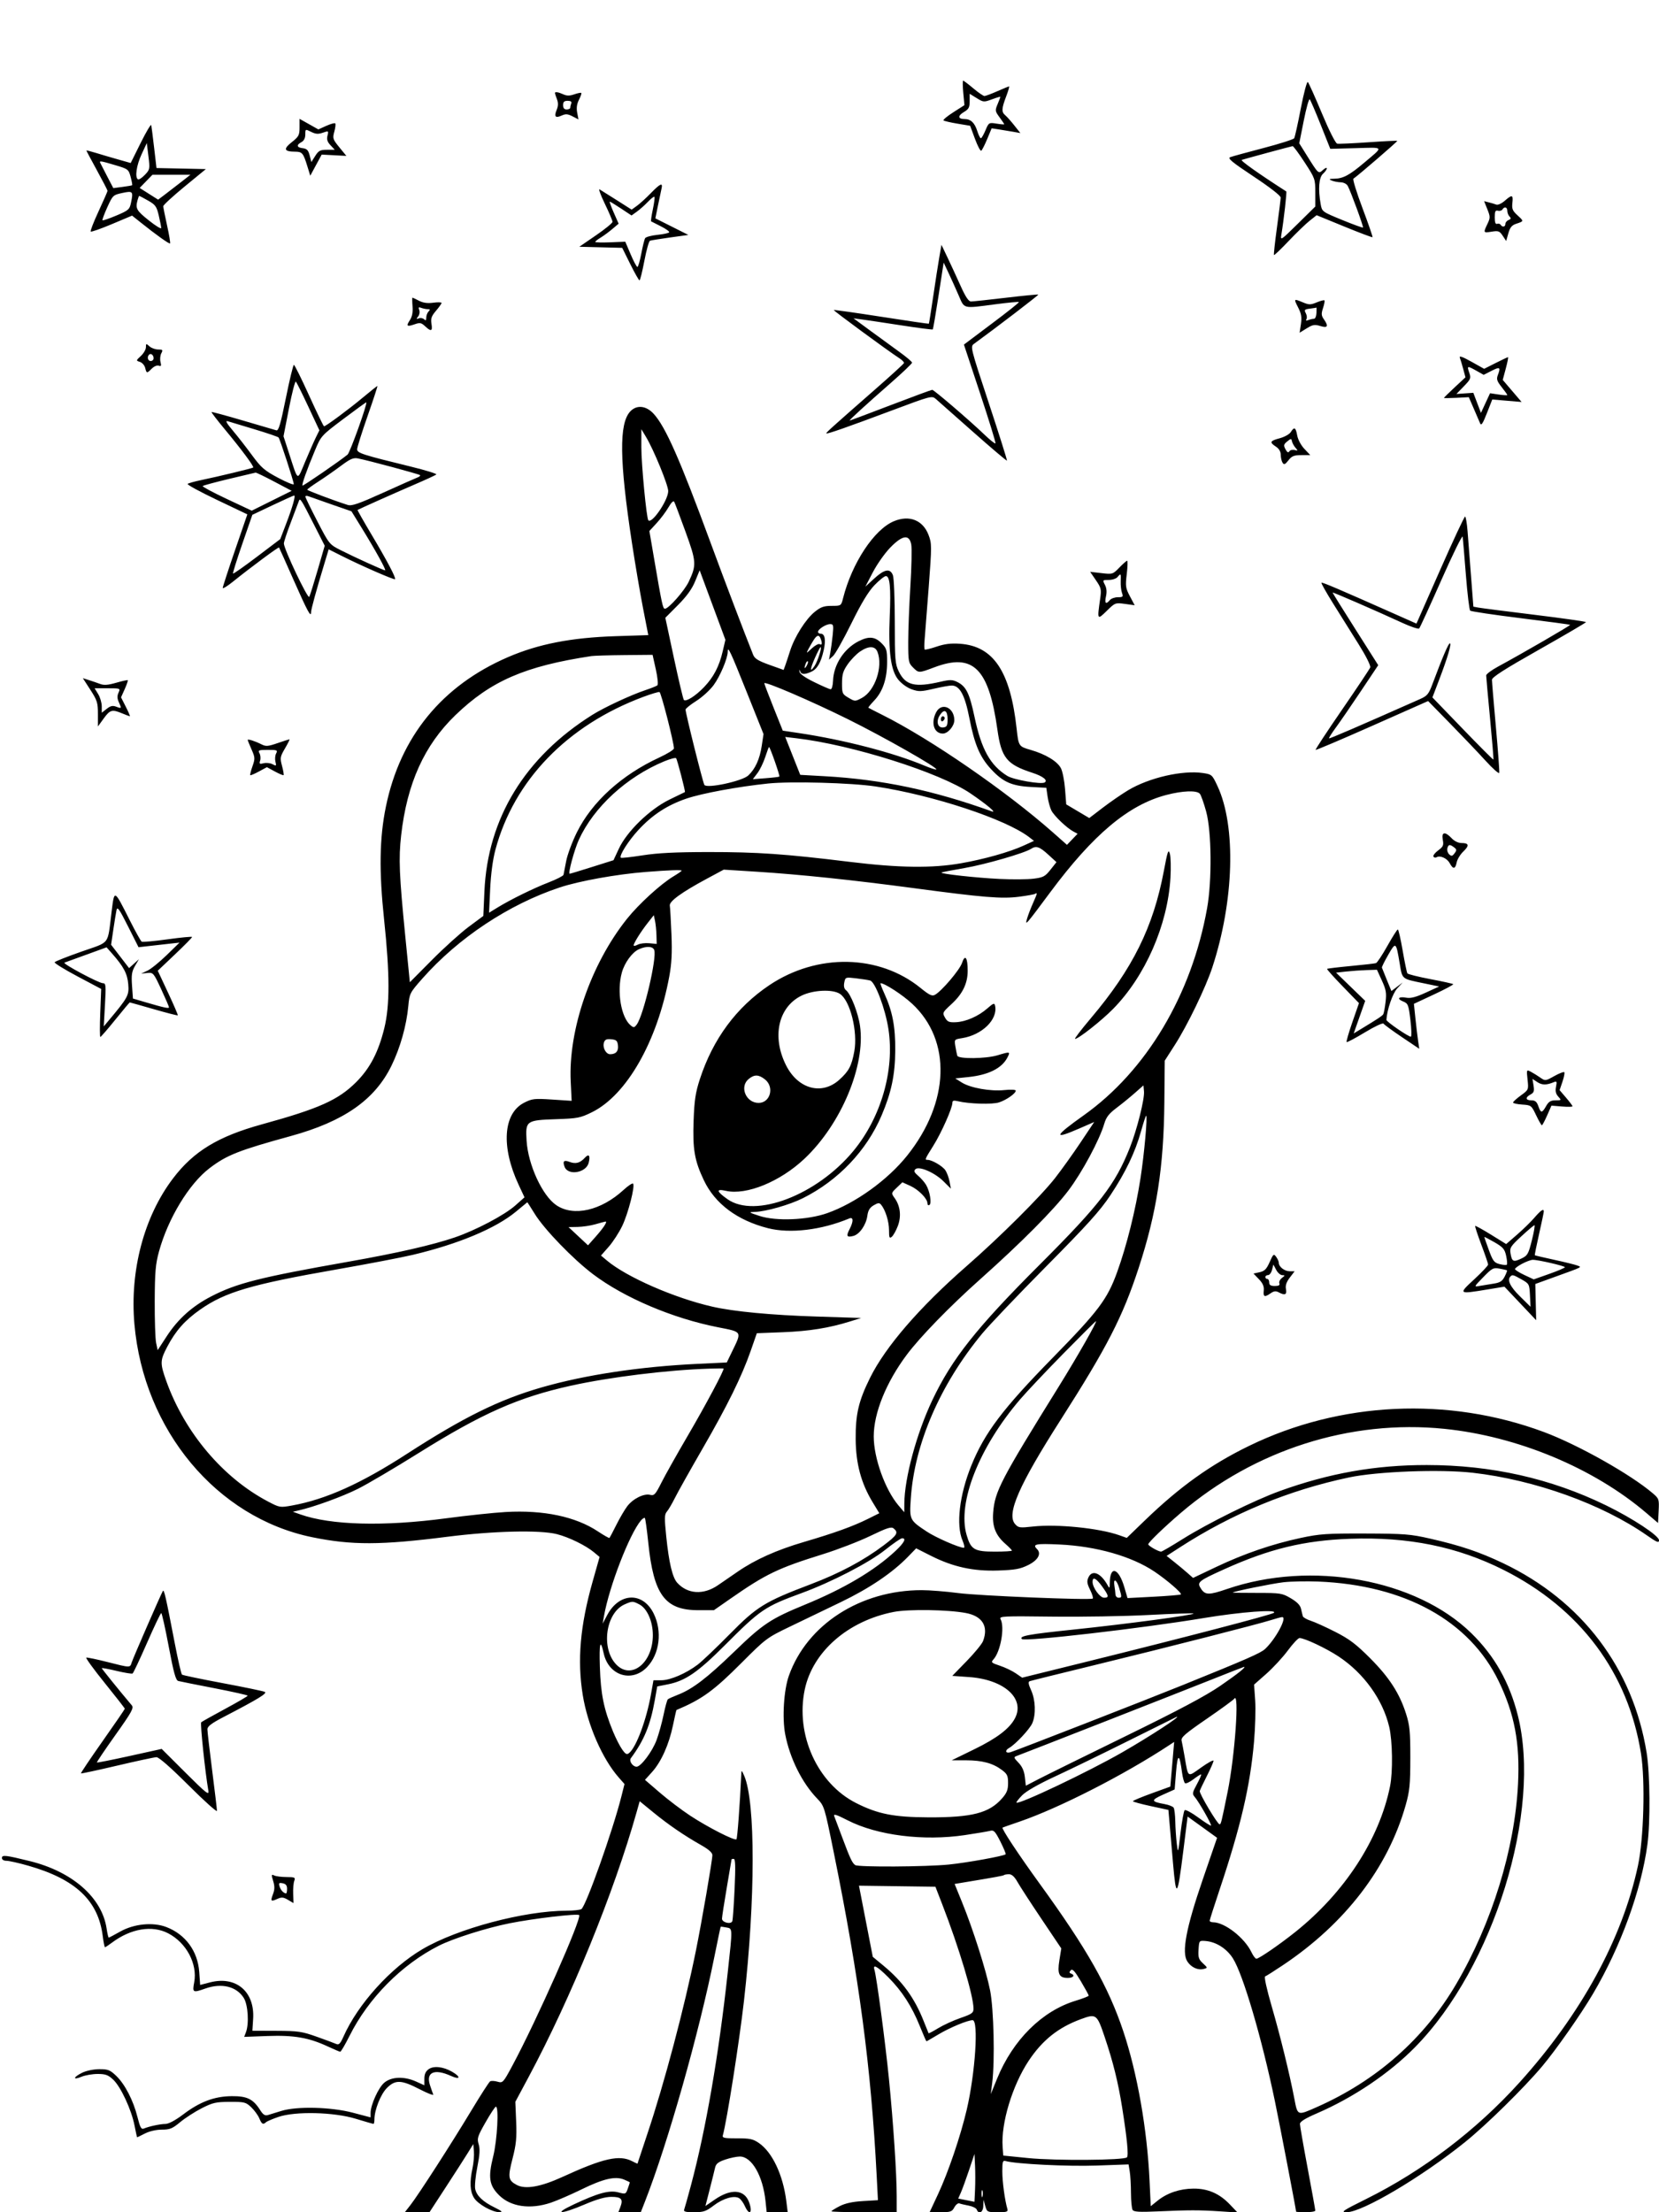 <svg xmlns="http://www.w3.org/2000/svg" width="864" height="1152" viewBox="0 0 864 1152" version="1.1">
	<path d="M 501.671 48.384 L 502.267 54.767 496.525 58.441 C 493.366 60.462, 491.043 62.376, 491.362 62.696 C 491.682 63.015, 494.938 63.777, 498.598 64.388 L 505.252 65.500 507.736 72.241 C 509.103 75.948, 510.578 78.761, 511.015 78.491 C 511.451 78.221, 512.852 75.484, 514.127 72.408 L 516.445 66.815 520.472 67.435 C 522.688 67.775, 526.053 68.334, 527.952 68.676 L 531.404 69.298 528.240 65.303 C 526.500 63.106, 524.384 60.733, 523.538 60.031 C 521.514 58.352, 521.598 56.561, 523.996 50.250 C 525.094 47.362, 525.782 45, 525.524 45 C 525.267 45, 522.513 46.125, 519.404 47.500 C 516.295 48.875, 513.274 50, 512.690 50 C 512.106 50, 509.494 48.200, 506.885 46 C 504.276 43.800, 501.901 42, 501.608 42 C 501.315 42, 501.344 44.873, 501.671 48.384 M 677.471 56.388 C 675.933 64.374, 674.372 71.399, 674.002 71.997 C 673.631 72.596, 666.392 74.900, 657.914 77.116 C 649.436 79.332, 641.665 81.467, 640.644 81.860 C 639.176 82.425, 641.736 84.529, 652.894 91.930 C 661.431 97.592, 666.989 101.920, 666.972 102.893 C 666.957 103.777, 666.084 110.789, 665.031 118.476 C 663.979 126.162, 663.280 132.614, 663.479 132.813 C 663.678 133.011, 667.112 129.729, 671.111 125.520 C 675.110 121.310, 680.028 116.562, 682.040 114.968 L 685.699 112.070 700.085 117.966 C 707.998 121.209, 714.623 123.710, 714.808 123.525 C 714.993 123.340, 712.640 116.533, 709.579 108.399 C 706.518 100.265, 704.390 93.360, 704.849 93.055 C 707.274 91.443, 727.949 73.616, 727.692 73.359 C 727.525 73.192, 720.752 73.521, 712.640 74.091 C 704.528 74.660, 697.220 74.985, 696.401 74.813 C 695.537 74.631, 692.198 68.011, 688.447 59.041 C 684.892 50.539, 681.597 43.197, 681.125 42.725 C 680.647 42.247, 679.026 48.308, 677.471 56.388 M 289 48.435 C 289 48.674, 289.470 50.107, 290.045 51.619 C 290.797 53.595, 290.759 55.168, 289.911 57.216 C 288.441 60.763, 289.247 61.664, 292.544 60.162 C 294.599 59.226, 295.698 59.310, 298.177 60.592 L 301.257 62.184 300.588 58.620 C 300.131 56.181, 300.429 54.071, 301.534 51.935 C 302.421 50.218, 302.962 48.629, 302.736 48.403 C 302.510 48.176, 300.866 48.499, 299.084 49.120 C 296.682 49.958, 295.205 49.959, 293.375 49.125 C 290.825 47.963, 289 47.675, 289 48.435 M 505 52.703 C 505 55.943, 504.511 56.857, 501.982 58.351 C 498.672 60.307, 498.851 62, 502.368 62 C 505.564 62, 507.598 63.926, 508.967 68.250 C 509.621 70.313, 510.458 71.995, 510.828 71.990 C 511.197 71.984, 512.279 70.125, 513.232 67.859 C 514.938 63.800, 515.023 63.748, 518.982 64.381 C 521.192 64.734, 523 64.881, 523 64.706 C 523 64.531, 521.894 62.890, 520.543 61.059 C 518.222 57.912, 518.167 57.537, 519.543 54.242 C 520.344 52.325, 521 50.607, 521 50.426 C 521 50.244, 519.036 50.824, 516.636 51.713 C 512.417 53.277, 512.150 53.256, 508.636 51.084 L 505 48.837 505 52.703 M 679 62.790 L 676.646 74.625 680.355 80.563 C 686.693 90.710, 686.626 90.648, 688.984 88.514 C 690.093 87.511, 691 87.140, 691 87.690 C 691 88.240, 690.100 89.505, 689 90.500 C 686.864 92.433, 686.406 98.530, 687.808 106.373 C 688.494 110.211, 688.597 110.286, 698.995 114.545 C 704.767 116.910, 709.647 118.687, 709.839 118.494 C 710.216 118.118, 703.539 99.876, 701.912 96.836 C 701.349 95.783, 699.771 94.970, 698.215 94.930 C 696.722 94.891, 694.600 94.473, 693.500 94 C 691.861 93.296, 692.131 93.127, 695 93.064 C 699.515 92.966, 702.817 91.193, 710.364 84.815 C 720.777 76.016, 721.180 76.750, 706.149 77.147 L 692.798 77.500 687.822 65 C 685.085 58.125, 682.510 52.152, 682.100 51.727 C 681.690 51.302, 680.295 56.281, 679 62.790 M 293.250 54.750 C 293.250 56.283, 293.847 57, 295.125 57 C 296.156 57, 297 56.587, 297 56.082 C 297 55.577, 297.230 54.564, 297.511 53.832 C 297.849 52.952, 297.212 52.500, 295.636 52.500 C 293.828 52.500, 293.250 53.045, 293.250 54.750 M 156 66.358 C 156 70.397, 155.604 71.146, 151.924 74.060 C 147.440 77.611, 147.923 78.957, 153.691 78.985 C 157.364 79.002, 157.938 79.681, 160.043 86.500 L 161.587 91.500 164.562 86 L 167.536 80.500 173.964 80.842 L 180.392 81.184 176.739 76.727 C 173.315 72.548, 173.151 72.037, 174.116 68.541 C 174.683 66.490, 174.893 64.559, 174.583 64.250 C 174.274 63.940, 172.171 64.521, 169.910 65.540 L 165.800 67.394 160.900 64.639 L 156 61.885 156 66.358 M 73.283 74.381 L 68.066 84.891 61.283 82.967 C 57.552 81.909, 52.362 80.380, 49.750 79.570 C 47.138 78.759, 45 78.233, 45 78.400 C 45 78.568, 47.475 83.219, 50.500 88.735 C 53.525 94.252, 56 99.041, 56 99.377 C 56 99.714, 53.907 104.499, 51.349 110.010 C 48.791 115.522, 46.944 120.278, 47.245 120.579 C 47.547 120.880, 52.517 119.136, 58.291 116.703 L 68.788 112.279 73.144 115.760 C 81.407 122.363, 88.157 127.177, 88.572 126.761 C 88.801 126.532, 88.101 122.330, 87.016 117.423 C 85.931 112.515, 85.034 108.005, 85.022 107.400 C 85.010 106.795, 89.997 102.197, 96.104 97.181 L 107.209 88.061 94.354 87.781 L 81.500 87.500 80.276 77.002 C 79.602 71.228, 78.927 65.912, 78.776 65.187 C 78.624 64.463, 76.152 68.600, 73.283 74.381 M 159 70.041 C 159 71.906, 158.291 73.309, 157 74 C 154.218 75.489, 154.505 76.809, 157.692 77.184 C 159.816 77.433, 160.571 78.226, 161.270 80.941 L 162.156 84.381 164.176 81.191 C 165.908 78.455, 166.778 78, 170.273 78 L 174.349 78 172.123 75.630 C 170.473 73.875, 170.066 72.583, 170.553 70.646 C 171.192 68.101, 171.127 68.060, 168.134 69.103 C 165.732 69.940, 164.394 69.844, 162.029 68.664 C 159.007 67.157, 159 67.160, 159 70.041 M 73.726 80.371 C 71.060 86.113, 70.159 92.362, 71.847 93.405 C 72.313 93.693, 73.922 92.647, 75.423 91.080 C 78.066 88.322, 78.125 88.012, 77.302 81.366 L 76.451 74.500 73.726 80.371 M 660.207 79.533 C 653.446 81.364, 647.373 83.042, 646.712 83.263 C 645.783 83.572, 655.485 90.449, 669.885 99.689 C 670.252 99.925, 668.590 114.612, 667.360 122 C 666.787 125.441, 666.932 125.348, 675.888 116.521 L 685 107.542 685 100.305 C 685 93.213, 684.889 92.898, 679.437 84.534 C 676.377 79.840, 673.565 76.046, 673.187 76.102 C 672.809 76.159, 666.968 77.703, 660.207 79.533 M 52.174 84.750 C 52.361 85.162, 53.976 88.304, 55.762 91.730 L 59.009 97.961 63.754 97.339 C 66.364 96.998, 68.642 96.602, 68.816 96.460 C 68.989 96.318, 68.639 94.372, 68.036 92.134 C 66.977 88.200, 66.718 88.001, 60.113 86.034 C 52.591 83.794, 51.672 83.645, 52.174 84.750 M 76.061 94.437 L 72.731 97.873 77.539 100.923 L 82.348 103.972 85.924 101.278 C 87.891 99.796, 91.678 96.877, 94.340 94.792 L 99.180 91 89.286 91 L 79.392 91 76.061 94.437 M 338.958 100.581 C 336.506 103.101, 333.253 106.063, 331.729 107.164 L 328.958 109.166 321.229 104.253 C 316.978 101.550, 312.942 99.014, 312.261 98.617 C 311.579 98.220, 312.816 101.607, 315.011 106.145 C 317.205 110.682, 319 114.899, 319 115.516 C 319 116.133, 315.108 119.307, 310.352 122.569 L 301.704 128.500 312.876 128.783 L 324.047 129.066 328.246 137.533 C 330.556 142.190, 332.717 146, 333.048 146 C 333.379 146, 334.516 141.443, 335.574 135.873 C 336.632 130.303, 337.948 125.573, 338.499 125.362 C 339.049 125.151, 343.775 124.386, 349 123.661 L 358.500 122.344 349.903 118.025 L 341.306 113.706 342.649 107.103 C 343.388 103.471, 344.227 99.487, 344.515 98.250 C 345.292 94.908, 343.918 95.484, 338.958 100.581 M 63.638 100.502 C 58.913 101.519, 58.693 101.730, 55.878 107.932 C 54.285 111.442, 53.163 114.497, 53.387 114.720 C 53.610 114.943, 56.864 113.825, 60.618 112.235 C 67.011 109.527, 67.494 109.098, 68.252 105.450 C 69.466 99.607, 69.187 99.308, 63.638 100.502 M 71.630 104.250 C 70.468 108.589, 71.052 109.636, 77.500 114.775 C 81.075 117.625, 83.981 119.403, 83.958 118.728 C 83.934 118.053, 83.359 115.117, 82.678 112.205 C 81.582 107.513, 80.950 106.632, 77.119 104.455 C 74.741 103.105, 72.669 102, 72.515 102 C 72.360 102, 71.962 103.013, 71.630 104.250 M 337.427 105.102 C 335.817 106.796, 333.238 109.089, 331.697 110.197 L 328.893 112.212 323.462 108.606 C 320.475 106.623, 317.824 105, 317.570 105 C 317.317 105, 318.252 107.583, 319.649 110.740 L 322.187 116.480 318.844 119.305 C 317.005 120.858, 314.262 122.872, 312.750 123.780 C 311.238 124.688, 309.999 125.672, 309.998 125.966 C 309.996 126.260, 313.515 126.356, 317.818 126.180 L 325.640 125.859 328.433 132.430 C 329.968 136.043, 331.552 139, 331.952 139 C 332.352 139, 333.268 135.882, 333.987 132.071 C 334.706 128.260, 335.607 124.635, 335.991 124.015 C 336.374 123.395, 339.246 122.624, 342.373 122.301 C 345.500 121.978, 348.261 121.386, 348.509 120.985 C 348.757 120.584, 346.831 119.186, 344.230 117.878 C 341.628 116.570, 339.324 115.399, 339.108 115.275 C 338.893 115.151, 339.294 112.327, 340 109 C 340.706 105.673, 341.075 102.741, 340.819 102.486 C 340.563 102.230, 339.037 103.407, 337.427 105.102 M 783.625 104.591 C 782.044 105.981, 780.090 106.865, 779.283 106.555 C 778.475 106.245, 776.713 105.715, 775.368 105.377 L 772.922 104.763 774.604 108.969 C 776.169 112.880, 776.172 113.416, 774.644 116.621 C 772.420 121.284, 772.453 121.343, 776.889 120.634 C 780.355 120.080, 780.975 120.311, 782.593 122.756 L 784.409 125.500 785.543 121.500 C 786.409 118.441, 787.361 117.274, 789.588 116.540 C 793.714 115.180, 793.704 115.236, 790.313 112.139 C 787.725 109.775, 787.303 108.751, 787.643 105.666 C 788.118 101.357, 787.494 101.190, 783.625 104.591 M 782.446 109.087 C 782.077 109.685, 781.027 109.979, 780.114 109.740 C 778.779 109.391, 778.455 110.063, 778.455 113.173 C 778.455 115.840, 778.839 116.892, 779.695 116.563 C 780.378 116.302, 781.202 116.518, 781.527 117.044 C 782.412 118.476, 784 118.196, 784 116.607 C 784 115.841, 784.750 114.926, 785.667 114.574 C 786.938 114.087, 787.057 113.657, 786.167 112.767 C 785.525 112.125, 785 110.790, 785 109.800 C 785 107.810, 783.495 107.390, 782.446 109.087 M 489.177 134 C 488.553 137.575, 487.125 146.771, 486.002 154.436 C 484.880 162.101, 483.858 168.462, 483.731 168.573 C 483.604 168.683, 472.481 167.056, 459.013 164.957 C 445.546 162.857, 434.388 161.279, 434.218 161.448 C 433.921 161.746, 462.588 182.810, 468.287 186.483 C 469.820 187.470, 470.945 188.634, 470.787 189.068 C 470.629 189.502, 464.175 195.402, 456.444 202.179 C 432.700 222.992, 430.049 225.382, 430.361 225.694 C 430.783 226.117, 441.163 222.480, 464.908 213.589 C 484.935 206.091, 485.355 205.982, 487.408 207.791 C 488.559 208.804, 497.284 216.520, 506.797 224.936 C 516.311 233.353, 524.240 240.073, 524.418 239.869 C 524.595 239.666, 520.355 226.225, 514.995 210 C 505.341 180.781, 505.268 180.486, 507.305 179.008 C 518.456 170.918, 540.997 153.663, 540.744 153.411 C 540.567 153.234, 533.015 153.967, 523.961 155.040 C 514.908 156.113, 506.695 156.993, 505.712 156.995 C 504.437 156.999, 502.861 154.634, 500.219 148.750 C 498.182 144.213, 495.119 137.575, 493.413 134 L 490.311 127.500 489.177 134 M 488.793 153.970 C 487.330 163.447, 485.975 171.358, 485.782 171.552 C 485.588 171.745, 478.246 170.794, 469.465 169.439 C 460.684 168.083, 451.475 166.701, 449 166.368 L 444.500 165.762 453.146 172.131 C 457.901 175.634, 464.764 180.635, 468.396 183.245 C 472.028 185.854, 475 188.381, 475 188.859 C 475 189.338, 469.938 194.157, 463.750 199.569 C 450.820 210.879, 441.944 219, 442.512 219 C 442.728 219, 452.315 215.400, 463.816 211 C 475.318 206.600, 485.076 203, 485.501 203 C 486.409 203, 505.176 219.103, 512.725 226.360 C 515.599 229.123, 518.167 231.166, 518.431 230.902 C 518.696 230.637, 515.109 218.964, 510.461 204.960 C 505.813 190.957, 502.008 179.473, 502.005 179.439 C 502.002 179.406, 508.532 174.501, 516.516 168.539 C 524.501 162.577, 530.853 157.519, 530.632 157.299 C 530.412 157.079, 524.911 157.596, 518.407 158.449 C 501.191 160.707, 502.373 160.992, 499.268 153.832 C 497.797 150.440, 495.437 145.206, 494.023 142.202 L 491.453 136.740 488.793 153.970 M 214.845 159.519 C 215.088 162.573, 214.659 164.871, 213.522 166.606 C 211.400 169.846, 211.864 170.292, 215.897 168.886 C 218.707 167.906, 219.407 168.034, 221.374 169.881 C 224.527 172.844, 225.348 172.533, 224.712 168.615 C 224.267 165.868, 224.706 164.594, 227.041 161.865 C 228.624 160.014, 229.937 158.171, 229.959 157.769 C 229.982 157.367, 228.051 157.305, 225.669 157.632 C 222.661 158.044, 220.384 157.733, 218.218 156.613 C 216.503 155.726, 214.961 155, 214.792 155 C 214.624 155, 214.647 157.034, 214.845 159.519 M 676.072 160.141 C 677.733 163.398, 678.041 165.242, 677.511 168.773 L 676.838 173.263 680.512 170.992 C 683.654 169.051, 684.680 168.873, 687.593 169.767 C 691.488 170.963, 692.028 169.913, 689.429 166.202 C 688.125 164.341, 688.057 163.356, 689.029 160.413 C 689.673 158.462, 689.999 156.665, 689.753 156.420 C 689.508 156.175, 687.698 156.646, 685.731 157.468 C 682.568 158.790, 681.744 158.791, 678.609 157.481 C 673.725 155.440, 673.691 155.475, 676.072 160.141 M 218.344 161.453 C 218.725 162.447, 218.467 163.953, 217.767 164.814 C 216.704 166.123, 216.763 166.276, 218.128 165.765 C 219.024 165.430, 220.261 165.661, 220.878 166.278 C 221.707 167.107, 222 166.878, 222 165.400 C 222 164.300, 222.540 162.860, 223.200 162.200 C 224.133 161.267, 224.040 161, 222.782 161 C 221.892 161, 220.374 160.697, 219.408 160.326 C 218.019 159.793, 217.797 160.029, 218.344 161.453 M 682.249 160.723 C 679.372 161.080, 679.118 161.352, 680.045 163.084 C 680.621 164.161, 680.773 165.559, 680.382 166.191 C 679.904 166.965, 680.242 167.121, 681.418 166.670 C 682.378 166.301, 683.689 165.999, 684.332 165.998 C 684.974 165.996, 685.548 164.646, 685.606 162.998 C 685.665 161.349, 685.665 160.072, 685.606 160.160 C 685.548 160.248, 684.037 160.502, 682.249 160.723 M 76 180.805 C 76 181.968, 74.819 184.014, 73.376 185.353 C 70.787 187.753, 70.780 187.795, 72.873 188.460 C 74.040 188.830, 75.270 190.228, 75.606 191.567 C 76.348 194.521, 76.467 194.533, 79.077 191.923 C 80.245 190.755, 81.826 190.103, 82.689 190.434 C 83.906 190.901, 84.091 190.500, 83.587 188.491 C 83.238 187.098, 83.428 185.068, 84.011 183.979 C 84.945 182.233, 84.751 182, 82.364 182 C 80.875 182, 78.835 181.255, 77.829 180.345 C 76.112 178.791, 76 178.819, 76 180.805 M 77.639 184.694 C 76.444 185.889, 76.994 188, 78.500 188 C 79.325 188, 80 187.352, 80 186.559 C 80 184.888, 78.573 183.761, 77.639 184.694 M 760.266 186.252 C 760.609 187.144, 761.411 189.811, 762.048 192.178 L 763.207 196.482 757.603 201.698 C 754.522 204.566, 751.999 207.045, 751.998 207.207 C 751.997 207.368, 754.911 207.350, 758.473 207.166 L 764.951 206.832 767.483 212.666 C 768.875 215.875, 770.369 219.342, 770.801 220.372 C 771.423 221.851, 772.173 220.754, 774.375 215.142 L 777.161 208.039 784.799 208.685 L 792.437 209.330 787.528 203.584 L 782.619 197.838 784.205 191.919 C 785.077 188.664, 785.600 186, 785.367 186 C 785.134 186, 782.241 187.364, 778.939 189.031 L 772.935 192.062 766.289 188.345 C 761.672 185.763, 759.834 185.124, 760.266 186.252 M 148.889 207.250 C 146.155 220.765, 145.086 224.413, 143.950 224.097 C 143.152 223.875, 135.300 221.575, 126.500 218.984 C 117.700 216.394, 110.348 214.402, 110.162 214.559 C 109.976 214.715, 113.126 218.818, 117.162 223.676 C 125.788 234.060, 132.391 242.943, 131.870 243.462 C 131.460 243.869, 113.881 248.110, 104.500 250.066 C 101.200 250.754, 98.149 251.619, 97.720 251.988 C 97.291 252.358, 104.112 256.079, 112.877 260.257 L 128.814 267.853 122.407 286.502 C 118.883 296.759, 116 305.605, 116 306.160 C 116 306.716, 118.362 305.272, 121.250 302.952 C 130.901 295.198, 145.048 284.713, 145.325 285.109 C 145.476 285.324, 148.881 292.925, 152.891 302 C 160.179 318.491, 162 321.851, 162 318.812 C 162 317.307, 164.635 307.707, 169.145 292.782 L 171.176 286.063 178.030 289.515 C 188.195 294.634, 205.250 302.084, 205.722 301.611 C 206.342 300.991, 201.628 292.051, 193.354 278.158 C 189.281 271.316, 186.072 265.645, 186.224 265.554 C 187.224 264.954, 206.367 256.412, 215.500 252.490 C 221.550 249.892, 226.833 247.464, 227.240 247.093 C 227.647 246.723, 221.797 244.906, 214.240 243.056 C 188.643 236.789, 186 235.938, 186 233.961 C 186 232.966, 188.456 225.142, 191.458 216.576 C 194.460 208.009, 196.750 201, 196.548 201 C 196.347 201, 192.897 203.744, 188.884 207.097 C 181.609 213.175, 169.689 222, 168.754 222 C 168.483 222, 164.994 214.800, 161 206 C 157.006 197.200, 153.433 190, 153.059 190 C 152.684 190, 150.808 197.762, 148.889 207.250 M 765.178 194.079 C 766.173 196.935, 765.970 197.449, 762.375 201.159 L 758.500 205.159 762.899 204.856 L 767.299 204.554 769.285 209.781 L 771.271 215.008 773.642 209.892 L 776.012 204.775 780.506 205.449 C 782.978 205.819, 785 205.932, 785 205.699 C 785 205.466, 783.673 203.606, 782.052 201.566 C 779.605 198.486, 779.265 197.432, 780.052 195.363 C 781.634 191.201, 781.172 190.872, 776.847 193.078 L 772.694 195.197 768.961 193.098 C 764.113 190.373, 763.904 190.427, 765.178 194.079 M 150.502 212.575 L 147.652 227.198 150.458 235.849 C 155.413 251.126, 154.632 250.697, 158.905 240.495 C 160.978 235.548, 163.497 229.830, 164.503 227.789 L 166.333 224.078 160.584 211.789 C 157.422 205.030, 154.501 199.152, 154.094 198.726 C 153.686 198.301, 152.070 204.533, 150.502 212.575 M 178.863 218.145 C 167.273 226.872, 167.212 226.939, 163.965 234.704 C 159.759 244.759, 157.057 252.390, 157.533 252.866 C 157.857 253.190, 176.709 240.235, 181.012 236.731 C 182.291 235.690, 191.507 209.967, 190.757 209.531 C 190.616 209.449, 185.263 213.325, 178.863 218.145 M 328.235 214.250 C 322.338 220.528, 322.577 239.763, 329.081 282.500 C 330.755 293.500, 333.362 308.853, 334.875 316.619 L 337.624 330.737 320.562 331.288 C 297.471 332.033, 280.350 335.373, 264.500 342.224 C 230.152 357.072, 208.448 383.666, 200.969 420.066 C 197.618 436.379, 197.349 453.551, 200.048 479 C 203.032 507.145, 203.060 523.539, 200.145 535.422 C 197.091 547.869, 192.685 556.317, 185.501 563.500 C 176.189 572.810, 166.166 577.304, 136.500 585.468 C 113.572 591.778, 100.837 599.518, 90.094 613.671 C 75.005 633.552, 67.558 661.647, 69.999 689.490 C 74.839 744.701, 112.814 790.265, 162.500 800.477 C 183.116 804.715, 198.373 804.668, 233 800.261 C 256.832 797.227, 281.103 796.643, 290 798.888 C 296.259 800.467, 305.129 804.807, 309.381 808.370 L 312.262 810.784 308.624 823.642 C 302.126 846.603, 300.566 864.607, 303.503 882.719 C 306.037 898.340, 313.687 915.879, 322.192 925.566 L 325.235 929.032 323.619 935.468 C 319.152 953.250, 305.162 992.645, 302.777 994.159 C 302.075 994.605, 298.633 994.976, 295.128 994.985 C 272.928 995.038, 238.285 1004.276, 220.019 1015.014 C 203.407 1024.779, 186.333 1043.689, 178.846 1060.614 C 177.271 1064.175, 176.480 1064.991, 175.170 1064.406 C 174.251 1063.995, 169.675 1062.294, 165 1060.627 C 157.300 1057.880, 155.320 1057.590, 143.969 1057.547 L 131.438 1057.500 131.832 1051.300 C 132.735 1037.101, 122.906 1028.803, 109.349 1032.319 L 104.243 1033.644 103.761 1026.897 C 102.982 1016.022, 96.592 1007.301, 86.608 1003.488 C 79.642 1000.828, 69.785 1001.802, 62.592 1005.861 C 59.533 1007.587, 56.850 1009, 56.629 1009 C 56.408 1009, 55.909 1006.862, 55.519 1004.250 C 53.118 988.135, 37.724 974.634, 15.500 969.149 C 2.902 966.041, 1 965.828, 1 967.525 C 1 968.413, 1.950 969, 3.388 969 C 4.702 969, 9.764 970.135, 14.638 971.523 C 39.403 978.574, 51.197 989.721, 53.514 1008.268 C 53.908 1011.420, 54.434 1014, 54.682 1014 C 54.930 1014, 56.566 1012.926, 58.317 1011.614 C 68.108 1004.276, 79.227 1002.426, 87.568 1006.747 C 97.073 1011.672, 102.930 1022.696, 101.138 1032.288 C 100.132 1037.678, 100.404 1037.827, 107 1035.500 C 115.481 1032.508, 123.257 1034.443, 126.984 1040.474 C 129.176 1044.021, 129.781 1053.815, 128.084 1058.278 L 127.169 1060.687 139.334 1060.240 C 153.034 1059.737, 160.801 1061.079, 170.622 1065.644 C 173.855 1067.148, 176.807 1068.405, 177.183 1068.439 C 177.558 1068.472, 179.738 1064.760, 182.026 1060.188 C 191.884 1040.493, 209.198 1023.008, 228.535 1013.221 C 236.046 1009.419, 253.323 1003.946, 265.442 1001.529 C 277.838 999.056, 300.698 996.365, 301.605 997.271 C 303.148 998.815, 279.534 1052.077, 266.846 1075.668 C 262.045 1084.597, 261.842 1084.815, 259.092 1084.026 C 257.539 1083.581, 255.808 1083.505, 255.247 1083.858 C 254.685 1084.211, 250.298 1091.025, 245.498 1099 C 235.157 1116.180, 217.902 1142.961, 213.765 1148.250 L 210.832 1152 217.254 1152 L 223.677 1152 232.088 1139.095 C 236.715 1131.997, 241.849 1124.010, 243.498 1121.345 L 246.495 1116.500 246.813 1120.332 C 246.988 1122.440, 246.651 1126.399, 246.065 1129.131 C 244.519 1136.343, 244.758 1141.093, 246.842 1144.500 C 248.858 1147.799, 256.353 1152.018, 260.110 1151.969 C 261.970 1151.944, 261.432 1151.414, 257.677 1149.574 C 251.516 1146.556, 248.265 1143.482, 247.487 1139.942 C 247.148 1138.398, 247.642 1133.252, 248.584 1128.506 C 249.869 1122.039, 250.044 1119.049, 249.283 1116.570 C 248.362 1113.569, 248.695 1112.512, 252.884 1105.161 C 255.423 1100.706, 257.837 1097.046, 258.250 1097.030 C 259.902 1096.964, 258.957 1114.464, 256.851 1122.944 C 254.138 1133.870, 254.752 1137.987, 259.855 1143.091 C 265.959 1149.195, 276.097 1150.673, 286.899 1147.034 C 290.108 1145.953, 297.317 1142.827, 302.919 1140.088 C 314.268 1134.538, 320.451 1133.116, 325.014 1135.006 C 326.656 1135.686, 328 1136.346, 328 1136.472 C 328 1136.598, 327.530 1138.051, 326.955 1139.700 C 325.937 1142.620, 325.808 1142.671, 321.996 1141.653 C 317.318 1140.405, 311.491 1141.989, 298.738 1147.979 C 287.631 1153.195, 292.180 1153.213, 304.381 1148 C 310.829 1145.245, 315.193 1144, 318.403 1144 C 323.620 1144, 324.646 1145.172, 323.066 1149.328 L 322.050 1152 327.886 1152 L 333.722 1152 335.970 1146.250 C 347.895 1115.746, 364.011 1058.891, 372.039 1019.004 C 373.754 1010.482, 375.235 1003.434, 375.329 1003.343 C 375.423 1003.251, 376.738 1003.414, 378.250 1003.705 C 381.604 1004.349, 381.575 1003.453, 379.002 1027.121 C 374.342 1069.999, 367.636 1108.842, 359.883 1137.868 C 358.213 1144.120, 356.608 1149.857, 356.317 1150.618 C 355.903 1151.694, 357.041 1152, 361.453 1152 C 366.382 1152, 367.713 1151.548, 371.672 1148.524 C 376.557 1144.794, 382.342 1143.116, 384.913 1144.683 C 385.786 1145.215, 387.144 1147.079, 387.930 1148.825 C 390.327 1154.145, 392.173 1152.217, 390.045 1146.617 C 387.559 1140.081, 380.688 1139.618, 372.255 1145.418 L 367.382 1148.770 369.597 1140.135 C 370.815 1135.386, 372.077 1130.306, 372.401 1128.846 C 372.861 1126.773, 374.016 1125.842, 377.673 1124.596 C 380.249 1123.718, 383.685 1123, 385.310 1123 C 391.525 1123, 397.304 1133.043, 398.683 1146.240 L 399.285 1152 404.758 1152 L 410.230 1152 409.516 1146.286 C 407.801 1132.558, 402.227 1120.749, 395.187 1115.927 C 392.167 1113.858, 390.489 1113.504, 383.825 1113.527 C 377.284 1113.550, 376.077 1113.305, 376.437 1112.027 C 378.521 1104.642, 385.048 1063.135, 387.450 1042 C 393.438 989.300, 393.492 938.248, 387.573 924.721 C 386.235 921.665, 386.157 921.628, 386.049 924 C 385.328 939.750, 384.025 957.309, 383.539 957.794 C 382.645 958.688, 368.723 951.587, 359.500 945.531 C 355.100 942.642, 347.990 937.258, 343.699 933.566 L 335.899 926.854 339.578 922.782 C 344.345 917.506, 348.420 908.416, 350.472 898.483 C 351.372 894.124, 352.197 890.521, 352.304 890.475 C 365.603 884.870, 371.693 880.457, 386.200 865.913 C 398.808 853.272, 399.395 852.832, 411.305 847.101 C 418.012 843.873, 430.025 838.088, 438 834.246 C 452.777 827.126, 464.723 819.057, 472.818 810.728 L 477.137 806.285 484.818 810.165 C 496.312 815.970, 506.926 818.294, 519.887 817.841 C 528.710 817.533, 531.344 817.052, 535.500 814.985 C 540.614 812.444, 542.474 809.074, 540.085 806.685 C 537.498 804.098, 539.363 803.715, 551.750 804.291 C 570.932 805.183, 589.327 810.421, 601.186 818.369 C 607.682 822.724, 615.682 829.622, 615 830.282 C 614.725 830.548, 608.357 831.087, 600.849 831.480 L 587.198 832.194 585.589 826.658 C 582.609 816.406, 578.059 815.017, 577.970 824.332 C 577.942 827.191, 577.831 827.305, 576.833 825.500 C 573.268 819.055, 568.766 817.225, 566.845 821.441 C 565.944 823.418, 566.115 824.656, 567.748 827.955 C 568.856 830.195, 569.457 832.217, 569.083 832.448 C 567.605 833.362, 509.799 830.994, 499 829.577 C 492.675 828.747, 484.125 828.068, 480 828.069 C 448.112 828.073, 420.354 845.938, 410.862 872.568 C 408.194 880.055, 407.283 894.651, 408.950 903.225 C 411.367 915.659, 417.667 928.333, 425.490 936.500 C 429.305 940.483, 429.342 940.603, 434.193 964.500 C 447.446 1029.798, 453.664 1076.642, 456.575 1133.115 L 457.225 1145.730 449.362 1146.199 C 443.974 1146.521, 440.163 1147.357, 437.250 1148.855 C 434.912 1150.057, 433 1151.257, 433 1151.520 C 433 1151.784, 440.650 1152, 450 1152 L 467 1152 466.998 1143.750 C 466.996 1132.013, 465.264 1105.808, 462.949 1082.500 C 461.053 1063.405, 456.538 1029.452, 455.402 1025.750 C 454.434 1022.596, 456.862 1023.906, 462.580 1029.623 C 469.689 1036.733, 474.847 1044.698, 478.980 1054.950 C 480.765 1059.377, 482.345 1063, 482.491 1063 C 482.638 1063, 485.373 1061.425, 488.569 1059.501 C 494.505 1055.926, 503.910 1052, 506.538 1052 C 509.733 1052, 507.920 1079.582, 503.475 1098.595 C 500.270 1112.303, 493.841 1131.233, 488.529 1142.600 L 484.137 1152 489.899 1152 C 495.044 1152, 495.808 1151.728, 497.019 1149.465 C 497.765 1148.071, 498.934 1147.144, 499.617 1147.406 C 500.299 1147.668, 502.501 1148.191, 504.509 1148.568 C 506.517 1148.944, 508.397 1149.871, 508.687 1150.626 C 509.725 1153.332, 511.998 1152.079, 512.090 1148.750 L 512.180 1145.500 513.119 1148.750 C 514.032 1151.913, 514.206 1152, 519.596 1152 C 524.399 1152, 525.067 1151.768, 524.623 1150.250 C 523.299 1145.719, 522 1136.066, 522 1130.749 C 522 1125.623, 522.225 1124.929, 523.750 1125.362 C 529.166 1126.898, 556.168 1128.234, 571.024 1127.701 L 587.754 1127.100 588.366 1130.800 C 588.703 1132.835, 588.990 1137.875, 589.004 1142 C 589.019 1146.125, 589.405 1150.090, 589.862 1150.811 C 590.507 1151.829, 593.471 1151.997, 603.097 1151.561 C 619.178 1150.834, 624.571 1150.832, 635.500 1151.549 L 644.500 1152.140 640.500 1147.947 C 635.076 1142.261, 629.030 1139.639, 621.500 1139.706 C 614.418 1139.770, 607.885 1141.968, 602.901 1145.966 L 599.302 1148.852 598.688 1135.676 C 597.433 1108.757, 592.318 1079.645, 584.994 1057.741 C 577.246 1034.565, 566.148 1014.981, 541.509 981 C 530.395 965.672, 521.415 952.096, 522.131 951.703 C 522.334 951.591, 526.325 950.190, 531 948.588 C 551.641 941.517, 585.623 924.158, 609 908.743 L 611.500 907.095 610.500 918.723 L 609.500 930.352 599.750 933.890 C 594.388 935.836, 590 937.672, 590 937.970 C 590 938.268, 594.163 939.409, 599.250 940.506 L 608.500 942.500 609.191 950.500 C 609.571 954.900, 610.345 963.850, 610.912 970.388 C 612.527 989.016, 613.210 988.216, 616.219 964.173 L 618.500 945.951 626.174 951.487 L 633.849 957.023 626.399 978.695 C 617.684 1004.046, 615.296 1016.750, 618.364 1021.433 C 620.385 1024.518, 623.881 1026.105, 626.908 1025.314 C 629 1024.767, 628.994 1024.724, 626.461 1022.376 C 624.279 1020.354, 623.937 1019.277, 624.195 1015.247 C 624.497 1010.539, 624.527 1010.502, 627.814 1010.763 C 633.333 1011.200, 638.846 1014.688, 642.090 1019.797 C 647.371 1028.112, 657.146 1061.352, 663.960 1094.165 C 666.472 1106.263, 675 1150.692, 675 1151.683 C 675 1151.857, 677.250 1152, 680 1152 C 682.750 1152, 685 1151.614, 685 1151.143 C 685 1150.671, 683.200 1140.707, 681 1129 C 678.800 1117.293, 677 1106.955, 677 1106.025 C 677 1104.855, 679.693 1103.172, 685.750 1100.555 C 704.879 1092.292, 723.519 1079.728, 737 1066.011 C 777.943 1024.349, 803.083 943.083, 790.456 893.207 C 786.094 875.977, 778.341 862.287, 766.248 850.459 C 737.459 822.300, 682.886 812.428, 639.075 827.453 C 629.694 830.671, 627.663 830.660, 625.516 827.384 C 623.238 823.908, 623.861 823.379, 637.500 817.207 C 661.011 806.569, 679.176 802.167, 703.104 801.310 C 733.400 800.226, 758.899 805.398, 783.047 817.524 C 822.873 837.524, 847.952 871.051, 854.632 913.221 C 856.880 927.420, 856.066 957.464, 853.051 971.500 C 844.845 1009.712, 823.402 1048.941, 791.285 1084.500 C 768.919 1109.262, 741.073 1130.424, 711.569 1145.080 C 699.198 1151.226, 698.054 1152, 701.348 1152 C 709.493 1152, 740.401 1133.689, 763 1115.475 C 774.121 1106.512, 793.661 1087.309, 803.167 1076 C 810.363 1067.439, 823.344 1048.916, 829.647 1038.214 C 844.045 1013.767, 854.743 984.423, 857.964 960.541 C 859.536 948.889, 859.332 923.726, 857.576 912.818 C 850.482 868.733, 823.848 833.566, 782.719 813.981 C 770.532 808.178, 760.515 804.802, 745 801.269 C 734.512 798.881, 731.520 798.644, 711 798.575 C 690.998 798.508, 687.279 798.761, 677.500 800.849 C 662.640 804.022, 647.935 809.062, 633.423 815.959 L 621.345 821.698 618.402 819.099 C 616.784 817.669, 613.685 815.091, 611.516 813.368 L 607.573 810.236 614.537 805.735 C 641.667 788.200, 671.130 776.023, 702.500 769.380 C 717.341 766.237, 750.108 764.999, 767.057 766.941 C 799.319 770.637, 834.405 783.259, 857.750 799.567 C 862.953 803.202, 864 803.621, 864 802.069 C 864 799.711, 850.310 790.688, 836.500 783.944 C 807.741 769.899, 776.744 762.925, 743 762.906 C 716.299 762.890, 692.191 767.159, 666.500 776.451 C 653.314 781.220, 629.100 793.187, 616 801.409 C 610.225 805.034, 605.140 808, 604.700 808 C 603.309 808, 598 804.982, 598 804.190 C 598 803.246, 606.397 795.147, 615 787.795 C 653.367 755.004, 703.228 739.099, 752.144 744.048 C 790.282 747.906, 830.029 764.471, 857.500 787.956 L 863.500 793.086 863.812 786.793 C 864.112 780.744, 863.996 780.390, 860.812 777.666 C 849.239 767.763, 821.751 752.294, 804 745.695 C 754.164 727.166, 698.002 729.818, 650.500 752.942 C 630.501 762.677, 614.416 774.186, 596.159 791.823 L 586.818 800.847 582.836 799.442 C 572.387 795.756, 550.431 793.544, 538 794.926 C 531.052 795.698, 530.364 795.604, 528.647 793.642 C 524.070 788.411, 530.602 773.485, 552.407 739.341 C 576.649 701.380, 584.681 685.737, 593.029 660.221 C 602.386 631.623, 606.081 607.758, 606.393 573.918 L 606.592 552.336 611.918 544.034 C 618.422 533.895, 627.947 514.192, 631.341 503.857 C 642.708 469.249, 643.838 430.292, 634.082 409.381 C 631.301 403.419, 631.107 403.243, 626.542 402.559 C 615.877 400.959, 598.433 404.968, 587.500 411.531 C 584.200 413.512, 578.302 417.576, 574.393 420.562 L 567.287 425.992 561.286 422.431 L 555.286 418.870 554.675 410.948 C 554.339 406.590, 553.373 401.687, 552.527 400.052 C 550.671 396.463, 544.523 392.738, 536.799 390.522 C 530.546 388.728, 530.457 388.595, 529.462 379.500 C 526.199 349.672, 517.409 336.468, 500 335.243 C 495.225 334.907, 491.976 335.303, 487.759 336.735 C 484.601 337.807, 481.815 338.482, 481.568 338.235 C 481.322 337.988, 481.306 335.697, 481.534 333.143 C 481.762 330.589, 482.718 318.320, 483.659 305.879 C 485.299 284.195, 485.295 283.062, 483.570 278.544 C 480.630 270.847, 473.574 268.062, 465.528 271.424 C 455.238 275.723, 443.699 293.200, 439.070 311.500 C 438.060 315.490, 438.045 315.500, 433.122 315.500 C 429.102 315.500, 427.472 316.073, 424.343 318.589 C 419.631 322.376, 413.787 331.629, 411.451 339 C 410.492 342.025, 409.346 345.481, 408.905 346.680 L 408.103 348.860 400.688 346.212 C 394.982 344.174, 393.040 342.980, 392.261 341.032 C 387.524 329.186, 377.320 302.330, 370.022 282.500 C 354.032 239.051, 346.603 222.233, 340.415 215.477 C 336.500 211.202, 331.565 210.705, 328.235 214.250 M 121.170 224.124 C 123.667 227.081, 128.189 232.875, 131.219 237 C 136.052 243.579, 137.727 245.030, 144.864 248.820 C 149.339 251.196, 153 252.681, 153 252.120 C 153 250.748, 145.804 228.682, 145.075 227.819 C 144.759 227.444, 139.100 225.516, 132.500 223.534 C 125.900 221.551, 119.629 219.664, 118.565 219.339 C 117.220 218.928, 118.014 220.387, 121.170 224.124 M 672.227 225.007 C 671.538 226.111, 668.955 227.555, 666.487 228.215 C 661.340 229.591, 661.015 230.308, 664.500 232.592 C 666.109 233.646, 667.005 235.169, 667.015 236.865 C 667.024 238.314, 667.447 240.158, 667.955 240.961 C 668.716 242.164, 669.258 241.942, 671.012 239.711 C 672.782 237.461, 673.932 237, 677.769 237 L 682.392 237 679.315 233.750 C 677.562 231.898, 675.953 228.887, 675.574 226.750 C 674.823 222.513, 674.040 222.105, 672.227 225.007 M 334.009 232.903 C 334.001 241.785, 336.698 269.963, 337.653 270.965 C 339.519 272.922, 348 260.436, 348 255.731 C 348 252.620, 340.526 234.356, 336.514 227.663 L 334.019 223.500 334.009 232.903 M 670.366 229.889 C 668.513 231.404, 668.396 231.936, 669.474 233.951 C 670.346 235.580, 670.940 235.907, 671.470 235.048 C 671.886 234.376, 673.116 234.059, 674.205 234.343 C 675.990 234.810, 676.038 234.696, 674.695 233.180 C 673.876 232.256, 673.048 230.746, 672.853 229.823 C 672.526 228.269, 672.345 228.273, 670.366 229.889 M 177.541 242.594 C 174.272 245.040, 168.992 248.719, 165.807 250.770 C 162.623 252.822, 160.016 254.725, 160.015 255 C 160.013 255.437, 173.793 260.634, 181.081 262.945 C 183.169 263.607, 186.708 262.386, 199.581 256.562 C 208.337 252.601, 216.352 249.044, 217.393 248.657 C 218.434 248.270, 219.048 247.714, 218.756 247.422 C 218.212 246.879, 191.908 239.797, 186.493 238.736 C 184.005 238.249, 182.459 238.915, 177.541 242.594 M 119.318 249.379 C 112.068 251.112, 105.881 252.786, 105.568 253.098 C 105.256 253.411, 110.875 256.426, 118.055 259.800 L 131.110 265.933 141.504 260.764 L 151.898 255.595 142.816 250.797 C 137.821 248.159, 133.456 246.051, 133.117 246.114 C 132.778 246.177, 126.568 247.646, 119.318 249.379 M 141.962 263.094 L 131.423 268.096 126.194 283.197 C 123.318 291.503, 121.141 298.474, 121.355 298.688 C 121.570 298.903, 127.192 294.952, 133.850 289.909 L 145.955 280.741 148.877 273.120 C 152.372 264.006, 154.087 257.983, 153.169 258.046 C 152.801 258.072, 147.758 260.343, 141.962 263.094 M 159.041 258.643 C 159.063 259.114, 161.876 264.900, 165.291 271.500 C 171.447 283.398, 171.551 283.526, 177.500 286.537 C 184.891 290.278, 199.698 297, 200.547 297 C 201.306 297, 195.566 286.590, 188.350 274.878 L 183.037 266.256 172.769 262.701 C 167.121 260.745, 161.713 258.840, 160.750 258.466 C 159.787 258.092, 159.018 258.172, 159.041 258.643 M 155.605 261.028 C 155.329 261.838, 153.468 266.775, 151.469 272 C 149.471 277.225, 147.837 282.175, 147.838 283 C 147.841 285.879, 160.334 312.156, 161.060 310.812 C 161.450 310.090, 163.421 303.805, 165.440 296.845 L 169.112 284.189 163.600 273.345 C 156.650 259.670, 156.269 259.083, 155.605 261.028 M 348.127 264.200 C 346.832 266.450, 344.067 270.142, 341.982 272.403 L 338.192 276.516 340.497 290.008 C 344.743 314.867, 345.200 317, 346.286 317 C 348.211 317, 356.503 307.589, 358.703 302.908 C 362.802 294.188, 362.693 292.528, 356.988 276.827 C 354.125 268.947, 351.490 261.962, 351.132 261.305 C 350.732 260.570, 349.575 261.685, 348.127 264.200 M 749.985 296.873 L 737.686 324.746 727.593 320.261 C 696.802 306.576, 688.593 303.074, 688.209 303.458 C 687.974 303.692, 690.757 308.635, 694.391 314.442 C 698.026 320.249, 703.967 329.740, 707.594 335.534 C 711.421 341.649, 713.946 346.699, 713.611 347.572 C 713.294 348.398, 706.678 358.310, 698.909 369.597 C 691.141 380.883, 684.955 390.289, 685.164 390.497 C 685.372 390.706, 698.640 385.068, 714.647 377.970 L 743.752 365.063 755.230 376.782 C 761.542 383.227, 769.811 391.909, 773.604 396.075 C 777.397 400.242, 780.634 403.114, 780.798 402.458 C 780.962 401.802, 780.174 391.042, 779.048 378.547 C 777.922 366.052, 777 355.006, 777 354.001 C 777 352.656, 783.475 348.512, 801.476 338.336 C 814.938 330.726, 825.963 324.261, 825.976 323.968 C 825.989 323.675, 813.962 321.962, 799.250 320.161 C 784.538 318.359, 771.336 316.666, 769.913 316.399 L 767.326 315.913 766.119 300.206 C 765.455 291.568, 764.641 281.012, 764.312 276.750 C 763.982 272.488, 763.391 269, 762.998 269 C 762.605 269, 756.749 281.543, 749.985 296.873 M 750.674 302 C 744.719 315.475, 739.511 326.848, 739.100 327.274 C 738.689 327.699, 734.786 326.403, 730.426 324.395 C 716.609 318.028, 694 308.205, 694 308.570 C 694 308.762, 699.349 317.351, 705.887 327.655 L 717.775 346.390 708.718 359.945 C 703.736 367.400, 697.897 375.897, 695.741 378.828 C 693.586 381.758, 691.975 384.304, 692.161 384.486 C 692.440 384.758, 706.914 378.514, 739.649 363.998 C 743.261 362.396, 744.079 361.404, 745.978 356.329 C 751.252 342.230, 754.340 335, 755.087 335 C 756.100 335, 753.890 342.497, 749.439 354.160 L 745.997 363.179 761.749 379.499 C 770.412 388.475, 777.619 395.703, 777.765 395.561 C 777.910 395.420, 777.123 385.787, 776.015 374.154 C 774.907 362.522, 774 352.433, 774 351.733 C 774 351.034, 776.813 348.940, 780.250 347.081 C 792.860 340.260, 818.022 325.689, 817.717 325.384 C 817.545 325.211, 805.950 323.649, 791.952 321.912 C 777.953 320.176, 766.125 318.412, 765.666 317.994 C 765.208 317.575, 764.198 309.193, 763.423 299.366 C 762.647 289.540, 761.897 280.600, 761.756 279.500 C 761.615 278.400, 756.628 288.525, 750.674 302 M 463.548 285.250 C 460.763 288.137, 456.725 293.875, 454.576 298 L 450.667 305.500 455.311 301.250 C 460.676 296.341, 463.606 295.833, 465.025 299.565 C 465.561 300.976, 466 311.859, 466 323.749 C 466 343.481, 466.179 345.737, 468.044 349.591 C 471.598 356.933, 476.459 358.121, 490.030 354.965 C 494.667 353.887, 496.024 353.907, 498.440 355.090 C 503.161 357.401, 504.891 360.884, 507.548 373.432 C 511.110 390.246, 515.738 398.558, 524.601 404.055 C 527.832 406.059, 542.244 408.585, 544.056 407.465 C 545.868 406.346, 543.162 404.212, 537.673 402.431 C 524.317 398.098, 521.507 394.637, 519.452 379.996 C 514.956 347.958, 506.803 339.894, 486.596 347.500 C 478.450 350.566, 478.475 350.566, 475.455 347.545 C 473.152 345.243, 473 344.422, 472.997 334.295 C 472.995 328.358, 473.501 315.318, 474.121 305.318 C 474.741 295.318, 474.947 285.531, 474.579 283.568 C 473.547 278.068, 469.947 278.617, 463.548 285.250 M 582.946 295.565 C 579.556 299.071, 579.404 299.118, 573.624 298.452 L 567.749 297.774 570.737 302.137 C 573.512 306.189, 573.668 306.892, 572.935 312 C 571.371 322.899, 571.420 322.985, 576.398 318.100 C 580.724 313.855, 580.878 313.796, 585.866 314.482 L 590.937 315.179 588.460 310.520 C 586.197 306.265, 586.054 305.263, 586.811 298.931 C 587.266 295.119, 587.358 292, 587.015 292 C 586.673 292, 584.842 293.604, 582.946 295.565 M 362.008 302.740 C 360.365 306.737, 357.629 310.522, 353.070 315.103 L 346.500 321.707 351 342.771 C 353.475 354.357, 355.796 364.131, 356.157 364.492 C 357.256 365.588, 362.263 362.408, 366.645 357.830 C 371.656 352.597, 374.545 347.051, 376.397 339.113 L 377.785 333.163 371.080 315.072 L 364.376 296.981 362.008 302.740 M 582 300.500 C 581.315 301.325, 579.262 302, 577.437 302 C 574.200 302, 574.151 302.063, 575.442 304.552 C 576.325 306.253, 576.507 308.251, 575.988 310.552 C 575.163 314.211, 575.949 314.972, 578 312.500 C 578.685 311.675, 580.570 311, 582.190 311 C 584.817 311, 585.047 310.757, 584.326 308.750 C 583.881 307.512, 583.580 304.813, 583.658 302.750 C 583.818 298.524, 583.734 298.410, 582 300.500 M 455.407 304.750 C 452.217 308.074, 448.612 314.039, 443.400 324.617 C 439.303 332.931, 435.001 340.581, 433.840 341.617 L 431.728 343.500 432.399 340 C 432.768 338.075, 433.334 333.913, 433.655 330.750 C 434.183 325.565, 434.054 325, 432.343 325 C 430.159 325, 426 327.660, 426 329.057 C 426 329.576, 426.645 330, 427.433 330 C 429.589 330, 430.184 333.217, 429.003 338.485 C 427.538 345.022, 425.604 348.404, 422.528 349.805 C 419.010 351.408, 417.243 351.310, 416.675 349.480 C 416.342 348.408, 416.247 348.481, 416.352 349.730 C 416.448 350.875, 419.149 352.802, 424 355.186 C 428.125 357.214, 431.990 358.901, 432.588 358.936 C 433.198 358.972, 433.751 357.001, 433.848 354.443 C 434.164 346.104, 439.530 337.811, 447.115 333.941 C 452.457 331.216, 455.630 331.476, 459.077 334.923 C 461.743 337.589, 462 338.453, 462 344.745 C 462 353.352, 459.785 360.025, 455.378 364.698 C 453.506 366.683, 452.092 368.410, 452.237 368.536 C 452.382 368.662, 455.734 370.385, 459.686 372.363 C 484.796 384.934, 524.287 412.172, 548.586 433.680 L 555.672 439.952 558.437 437.065 L 561.203 434.179 559.013 433.007 C 555.546 431.152, 548.995 424.895, 547.565 422.075 C 546.847 420.659, 545.957 417.418, 545.587 414.873 L 544.914 410.246 536.707 409.796 C 526.867 409.256, 522.264 407.180, 516.115 400.509 C 510.316 394.218, 507.520 387.649, 504.885 374.130 C 502.508 361.937, 499.858 357.012, 495.661 356.987 C 494.472 356.980, 490.209 357.744, 486.187 358.685 C 479.672 360.209, 478.428 360.237, 474.779 358.948 C 472.419 358.113, 469.444 355.959, 467.759 353.864 C 463.912 349.081, 462.596 339.217, 463.370 320.963 C 464.010 305.859, 463.446 300, 461.352 300 C 460.590 300, 457.915 302.137, 455.407 304.750 M 423.771 333.250 C 422.968 334.488, 421.733 336.625, 421.026 338 C 419.773 340.437, 419.818 340.428, 422.789 337.641 C 424.466 336.068, 426.324 335.082, 426.919 335.450 C 428.120 336.192, 428.318 334.993, 427.393 332.582 C 426.557 330.403, 425.489 330.600, 423.771 333.250 M 424.403 342.624 C 421.769 348.580, 421.700 350.633, 424.267 346.716 C 425.871 344.267, 428.188 337, 427.364 337 C 427.103 337, 425.771 339.531, 424.403 342.624 M 447.935 339.265 C 446.087 340.510, 443.218 343.460, 441.560 345.819 C 439.084 349.341, 438.541 351.114, 438.523 355.733 C 438.501 361.080, 438.668 361.456, 441.898 363.357 C 445.264 365.338, 445.330 365.339, 448.898 363.429 C 455.657 359.810, 459.940 347.233, 457.025 339.565 C 455.784 336.303, 452.491 336.194, 447.935 339.265 M 379 339.358 C 379 342.781, 375.036 352.183, 371.657 356.775 C 369.745 359.374, 365.686 363.075, 362.638 365 C 359.590 366.925, 357.072 368.950, 357.042 369.500 C 356.955 371.129, 366.008 407.395, 366.837 408.737 C 368.083 410.753, 386.514 406.801, 389.690 403.837 C 393.342 400.429, 395.661 395.324, 396.712 388.380 L 397.638 382.262 388.984 360.629 C 380.344 339.032, 379 336.169, 379 339.358 M 308 341.651 C 273.386 346.900, 255.650 354.603, 237.192 372.403 C 220.979 388.038, 211.967 407.984, 208.919 434.983 C 207.550 447.100, 207.903 455.616, 211.114 488 L 213.445 511.500 224.972 499.888 C 231.313 493.501, 239.923 485.732, 244.107 482.624 L 251.714 476.973 252.277 464.237 C 253.963 426.092, 273.423 394.261, 308.522 372.235 C 314.648 368.391, 328.540 361.918, 336 359.430 C 339.025 358.422, 341.891 357.274, 342.369 356.880 C 342.849 356.483, 342.484 352.778, 341.550 348.581 L 339.864 341 325.182 341.136 C 317.107 341.211, 309.375 341.443, 308 341.651 M 419.624 345.539 C 418.659 348.053, 418.943 348.702, 420.122 346.675 C 420.706 345.671, 420.973 344.639, 420.715 344.382 C 420.458 344.124, 419.966 344.645, 419.624 345.539 M 47.072 359.232 C 50.616 364.716, 51 365.945, 51 371.805 L 51 378.300 54.006 374.150 C 57.316 369.581, 58.369 369.292, 63.654 371.500 C 65.629 372.325, 67.422 373, 67.639 373 C 67.856 373, 66.909 370.781, 65.535 368.069 L 63.036 363.138 64.959 358.843 C 66.016 356.481, 66.732 354.398, 66.548 354.215 C 66.365 354.032, 63.659 354.625, 60.536 355.533 C 56.327 356.756, 54.164 356.923, 52.179 356.178 C 50.705 355.624, 48.070 354.718, 46.322 354.163 L 43.143 353.154 47.072 359.232 M 398.038 355.804 C 398.058 356.187, 400.234 361.897, 402.872 368.493 L 407.668 380.487 416.084 381.743 C 439.458 385.233, 465.254 391.920, 481.358 398.663 C 484.580 400.013, 487.411 400.922, 487.649 400.684 C 488.514 399.820, 460.028 383.640, 441.500 374.472 C 422.308 364.975, 397.968 354.521, 398.038 355.804 M 51.136 361.456 C 52.157 363.130, 52.994 365.995, 52.996 367.823 L 53 371.145 55.570 369.124 C 57.562 367.556, 58.685 367.310, 60.570 368.027 C 63.358 369.087, 63.408 368.989, 61.839 365.547 C 61.012 363.732, 60.979 362.341, 61.724 360.706 C 62.758 358.437, 62.695 358.412, 56.025 358.412 L 49.280 358.412 51.136 361.456 M 335 362.902 C 295.417 377.676, 267.698 406.333, 258.008 442.500 C 256.658 447.535, 255.648 455.094, 255.280 462.897 L 254.696 475.294 259.098 472.598 C 265.987 468.379, 277.802 462.575, 285.858 459.451 C 289.905 457.883, 293.334 456.127, 293.478 455.550 C 293.622 454.972, 294.238 451.800, 294.847 448.500 C 295.457 445.200, 297.958 438.450, 300.406 433.500 C 308.296 417.548, 323.696 403.555, 343.367 394.466 C 347.565 392.527, 350.992 390.391, 350.983 389.720 C 350.939 386.503, 344.300 360.606, 343.460 360.371 C 342.932 360.224, 339.125 361.362, 335 362.902 M 487.526 370.950 C 484.668 376.476, 486.421 382, 491.032 382 C 493.678 382, 497 378.122, 497 375.034 C 497 368.381, 490.339 365.510, 487.526 370.950 M 489.481 372.389 C 487.322 375.684, 488.348 379.234, 491.336 378.808 C 493.134 378.552, 493.500 377.837, 493.500 374.583 C 493.500 369.892, 491.745 368.934, 489.481 372.389 M 490 374.559 C 490 375.416, 490.450 375.840, 491 375.500 C 491.550 375.160, 492 374.459, 492 373.941 C 492 373.423, 491.550 373, 491 373 C 490.450 373, 490 373.702, 490 374.559 M 411.067 389.131 C 412.240 392.084, 414 396.525, 414.979 399 L 416.759 403.500 429.630 404.221 C 459.171 405.874, 486.040 411.530, 516.500 422.507 C 519.391 423.549, 514.049 419.044, 505.424 413.167 C 489.530 402.336, 443.806 387.855, 414.718 384.440 L 408.935 383.761 411.067 389.131 M 129 385.305 C 129 385.548, 129.898 387.776, 130.996 390.258 C 132.852 394.455, 132.887 395.070, 131.485 399.041 C 130.657 401.390, 130.136 403.469, 130.328 403.661 C 130.520 403.853, 132.550 402.996, 134.839 401.755 L 139 399.500 143.161 401.755 C 145.450 402.996, 147.490 403.844, 147.694 403.640 C 147.897 403.436, 147.530 401.271, 146.877 398.828 C 145.769 394.687, 145.875 394.070, 148.439 389.694 C 149.952 387.112, 150.993 385, 150.752 385 C 150.510 385, 147.726 385.890, 144.564 386.978 C 139.557 388.701, 138.472 388.781, 136.158 387.605 C 132.933 385.965, 129 384.702, 129 385.305 M 398.525 394.250 C 397.588 397.137, 395.754 400.909, 394.450 402.632 L 392.079 405.763 398.789 405.249 C 402.480 404.967, 405.677 404.581, 405.893 404.392 C 406.291 404.043, 401.034 389, 400.514 389 C 400.358 389, 399.463 391.363, 398.525 394.250 M 135.154 392.288 C 135.680 393.271, 135.825 394.976, 135.476 396.077 C 134.927 397.805, 135.180 397.993, 137.327 397.454 C 138.695 397.111, 140.770 397.342, 141.939 397.967 C 143.887 399.010, 144.013 398.899, 143.447 396.646 C 143.108 395.293, 143.272 393.357, 143.813 392.343 C 144.710 390.661, 144.334 390.500, 139.496 390.500 C 134.716 390.500, 134.290 390.675, 135.154 392.288 M 346 396.428 C 326.386 404.544, 309.257 420.260, 301.474 437.282 C 299.107 442.459, 295.714 455, 296.681 455 C 296.958 455, 302.206 453.415, 308.343 451.477 L 319.500 447.954 322.304 441.940 C 326.488 432.968, 338.250 421.526, 348.500 416.456 C 352.900 414.280, 356.586 412.489, 356.692 412.475 C 357.093 412.422, 352.692 395.468, 352.111 394.826 C 351.775 394.456, 349.025 395.177, 346 396.428 M 400 408.013 C 384.257 409.660, 365.555 413.118, 357.456 415.878 C 347.509 419.268, 339.777 424.314, 332.526 432.145 C 327.272 437.820, 322.309 445.643, 323.321 446.654 C 323.574 446.907, 328.668 446.350, 334.641 445.416 C 342.550 444.179, 351.883 443.713, 369 443.702 C 394.570 443.686, 408.822 444.675, 442.500 448.803 C 468.275 451.963, 485.503 452.182, 500.500 449.541 C 512.651 447.402, 525.602 443.753, 532.998 440.386 L 538.497 437.883 535.998 435.957 C 523.826 426.571, 485.986 414.078, 456 409.545 C 443.399 407.640, 411.823 406.776, 400 408.013 M 607.373 413.979 C 587.707 419.135, 569.334 434.542, 546.971 464.629 C 534.080 481.973, 533.754 482.343, 534.899 478.351 C 535.381 476.670, 536.726 473.147, 537.888 470.521 C 540.267 465.142, 540.383 464.645, 539.070 465.457 C 538.559 465.773, 534.735 466.463, 530.574 466.991 C 521.638 468.124, 512.151 467.345, 476 462.511 C 444.113 458.248, 416.551 455.363, 394.214 453.951 L 376.927 452.858 368.214 457.542 C 354.941 464.677, 348.440 469.399, 348.832 471.620 C 349.014 472.654, 349.400 479.350, 349.690 486.500 C 350.083 496.229, 349.797 501.764, 348.552 508.500 C 342.291 542.358, 326.380 570.272, 308.257 579.194 C 302.244 582.154, 300.817 582.431, 289.623 582.810 C 274.025 583.339, 273.601 583.647, 274.242 594 C 275.021 606.577, 282.465 622.701, 289.763 627.619 C 298.754 633.678, 313.016 630.423, 324.770 619.629 C 327.119 617.472, 329.335 616.002, 329.695 616.361 C 330.846 617.513, 327.194 631.808, 324.081 638.330 C 322.425 641.800, 319.253 646.703, 317.031 649.227 L 312.992 653.816 316.076 656.410 C 326.335 665.043, 351.184 675.914, 371 680.438 C 382.226 683.001, 401.672 684.842, 425.500 685.596 L 448.500 686.325 442.750 688.122 C 431.808 691.542, 421.442 693.210, 407.827 693.741 L 394.155 694.274 390.983 703.387 C 386.341 716.725, 378.853 731.929, 365.811 754.500 C 359.455 765.500, 353.021 776.975, 351.513 780 C 350.006 783.025, 348.108 786.255, 347.297 787.177 C 346.033 788.615, 345.988 790.469, 346.983 800.177 C 348.371 813.713, 350.209 821.469, 352.677 824.196 C 358.077 830.163, 366.363 830.672, 373.900 825.500 C 376.705 823.575, 381.363 820.376, 384.250 818.392 C 393.384 812.115, 404.507 807.135, 418.721 802.960 C 434.783 798.241, 444.250 794.819, 452.220 790.850 L 457.940 788.001 454.453 782.251 C 448.472 772.387, 445.733 762.218, 445.632 749.500 C 445.529 736.463, 447.149 729.540, 453.126 717.478 C 461.186 701.213, 478.932 680.694, 503.500 659.234 C 520.625 644.276, 542.168 622.835, 549.451 613.500 C 552.885 609.100, 558.882 600.723, 562.780 594.883 L 569.866 584.267 562.183 587.621 C 548.283 593.690, 548.881 591.823, 564.359 580.829 C 597.022 557.628, 620.560 518.146, 628.646 473 C 631.239 458.525, 630.995 432.961, 628.166 422.608 C 626.980 418.267, 625.502 414.105, 624.882 413.358 C 623.315 411.470, 615.945 411.731, 607.373 413.979 M 751.398 437.305 C 751.936 440.177, 751.619 440.906, 748.981 442.856 C 747.311 444.091, 746.213 445.536, 746.541 446.067 C 746.870 446.598, 747.583 446.758, 748.126 446.422 C 749.953 445.293, 753.622 446.925, 754.986 449.473 C 756.761 452.791, 757.916 452.668, 758.633 449.083 C 758.954 447.479, 760.502 444.935, 762.073 443.430 C 765.347 440.293, 765.067 439, 761.115 439 C 759.457 439, 757.408 437.998, 756 436.500 C 752.570 432.849, 750.625 433.189, 751.398 437.305 M 753.768 441.780 C 753.512 442.758, 753.939 444.154, 754.717 444.881 C 755.898 445.983, 756.362 445.896, 757.520 444.351 C 758.720 442.750, 758.686 442.331, 757.263 441.250 C 755.044 439.564, 754.318 439.674, 753.768 441.780 M 537 442.016 C 533.559 444.277, 513.033 450.199, 502.247 452.043 C 495.863 453.135, 490.481 454.186, 490.288 454.379 C 489.618 455.048, 508.556 457.131, 520.537 457.706 C 527.157 458.024, 535.131 457.964, 538.257 457.574 C 543.312 456.942, 544.286 456.427, 547.072 452.909 L 550.204 448.955 545.852 444.978 C 541.384 440.893, 539.612 440.300, 537 442.016 M 606.129 453.533 C 600.645 482.763, 589.848 504.541, 568.093 530.250 C 563.090 536.163, 559.398 541, 559.888 541 C 561.636 541, 573.602 531.574, 579.648 525.435 C 596.463 508.359, 608.146 481.661, 609.567 457.061 C 609.871 451.803, 609.727 446.165, 609.247 444.533 C 608.495 441.979, 608.062 443.231, 606.129 453.533 M 336.386 454.064 C 321.345 455.223, 301.674 458.760, 291.500 462.134 C 264.978 470.932, 238.624 488.424, 219.886 509.666 C 213.449 516.963, 213.255 517.344, 212.648 523.874 C 211.697 534.113, 208.453 545.598, 203.857 555 C 195.187 572.736, 179.065 583.998, 151.500 591.574 C 124.239 599.067, 118.052 601.516, 109.088 608.360 C 98.438 616.492, 87.532 634.479, 82.798 651.716 C 81.002 658.256, 80.647 662.376, 80.580 677.500 C 80.536 687.400, 80.862 697.208, 81.304 699.296 L 82.108 703.091 86.889 695.768 C 92.747 686.794, 100.117 680.199, 110 675.085 C 123.298 668.205, 135.315 665.168, 181.500 657.014 C 206.923 652.525, 225.207 648.350, 236.845 644.378 C 247.756 640.654, 262.686 632.783, 268.329 627.781 L 273.159 623.500 270.118 617 C 260.862 597.213, 262.036 579.784, 273 574.214 C 277.133 572.114, 278.323 571.982, 287.604 572.591 L 297.708 573.253 297.225 563.235 C 295.924 536.208, 307.728 502.048, 326.507 478.500 C 332.648 470.799, 344.130 460.309, 350.750 456.351 C 353.087 454.953, 355 453.628, 355 453.405 C 355 452.880, 348.982 453.093, 336.386 454.064 M 58.134 474.645 C 55.874 492.616, 57.715 490.172, 42.376 495.562 C 34.988 498.158, 28.723 500.639, 28.454 501.075 C 28.184 501.512, 33.527 504.821, 40.328 508.429 L 52.694 514.988 52.212 527.494 C 51.947 534.372, 51.966 540, 52.255 540 C 52.544 540, 56.053 535.950, 60.055 531 C 64.056 526.050, 67.445 522, 67.585 522 C 67.725 522, 73.342 523.584, 80.067 525.519 C 86.792 527.455, 92.431 528.902, 92.599 528.735 C 92.766 528.568, 90.487 523.271, 87.534 516.965 L 82.166 505.500 91.119 497 C 96.043 492.325, 100.056 488.248, 100.036 487.939 C 100.016 487.631, 94.295 488.171, 87.322 489.139 C 80.349 490.106, 74.260 490.661, 73.791 490.371 C 73.322 490.081, 70.515 485.042, 67.553 479.172 C 59.353 462.922, 59.593 463.038, 58.134 474.645 M 60.665 474 C 60.374 475.375, 59.624 479.981, 58.998 484.235 L 57.860 491.969 62.542 498.054 L 67.224 504.139 69.787 501.819 L 72.350 499.500 70.314 503 C 68.639 505.878, 68.362 507.697, 68.755 513.242 L 69.232 519.984 75.866 521.935 C 85.494 524.766, 88 525.302, 88 524.530 C 88 524.152, 86.173 519.910, 83.940 515.103 C 79.981 506.583, 79.799 506.372, 76.690 506.680 L 73.500 506.995 76.739 505.499 C 78.521 504.676, 83.021 501.045, 86.739 497.430 L 93.500 490.856 88.500 491.410 C 85.750 491.714, 80.946 492.254, 77.824 492.611 L 72.147 493.258 66.671 482.379 C 62.069 473.237, 61.110 471.899, 60.665 474 M 337.374 480.543 C 333.820 485.049, 330.009 491.120, 330.004 492.285 C 330.002 492.717, 330.950 492.562, 332.111 491.941 C 333.272 491.319, 335.972 490.978, 338.111 491.182 L 342 491.553 341.882 487.026 C 341.817 484.537, 341.478 481.170, 341.129 479.543 L 340.495 476.587 337.374 480.543 M 722.539 492.585 C 719.889 497.307, 717.221 501.337, 716.610 501.542 C 716 501.746, 710.100 502.423, 703.500 503.045 C 696.900 503.668, 691.337 504.338, 691.137 504.535 C 690.938 504.731, 694.594 508.825, 699.262 513.632 L 707.749 522.371 704.305 532.283 C 702.411 537.734, 701.065 542.398, 701.314 542.647 C 701.562 542.896, 705.854 540.621, 710.850 537.591 C 715.942 534.503, 720.200 532.515, 720.540 533.065 C 720.874 533.606, 725.197 536.770, 730.146 540.098 L 739.145 546.149 738.517 541.825 C 738.172 539.446, 737.544 534.178, 737.122 530.119 L 736.354 522.738 746.824 517.849 C 752.582 515.160, 757.085 512.751, 756.829 512.496 C 756.574 512.241, 751.221 511.059, 744.933 509.870 C 738.645 508.680, 733.254 507.332, 732.954 506.874 C 732.654 506.417, 731.551 501.082, 730.504 495.021 C 729.456 488.959, 728.320 484, 727.979 484 C 727.637 484, 725.189 487.863, 722.539 492.585 M 722.999 497.191 C 721.074 500.535, 719.586 503.547, 719.691 503.885 C 719.797 504.223, 720.954 507.103, 722.262 510.285 L 724.642 516.070 727.571 513.854 L 730.500 511.639 727.644 514.735 C 725.268 517.311, 722.340 525.856, 722.035 531.105 C 721.981 532.030, 733.932 540.200, 734.793 539.827 C 735.208 539.647, 735.087 535.705, 734.524 531.066 C 733.569 523.198, 733.314 522.557, 730.726 521.506 C 727.222 520.084, 728.358 518.789, 732.438 519.554 C 734.673 519.974, 737.439 519.251, 742.509 516.922 L 749.500 513.712 741.447 512.039 C 729.802 509.619, 730.362 510.077, 728.973 501.821 C 727.049 490.377, 726.960 490.308, 722.999 497.191 M 45 497.130 C 39.225 499.228, 34.078 501.097, 33.562 501.285 C 32.283 501.749, 51.437 512, 53.585 512 C 55.142 512, 55.242 513.042, 54.666 523.250 L 54.031 534.500 56.545 531.500 C 66.696 519.387, 67.274 518.318, 66.796 512.549 C 66.338 507.029, 64.400 503.374, 58.236 496.408 L 55.500 493.316 45 497.130 M 332.771 494.295 C 329.281 495.836, 325.267 501.317, 323.851 506.474 C 321.160 516.275, 323.423 529.815, 328.446 533.962 C 330.021 535.263, 330.374 535.209, 331.644 533.472 C 335.184 528.631, 342.215 498.607, 340.720 494.713 C 339.960 492.733, 336.697 492.561, 332.771 494.295 M 501.026 501.422 C 499.822 505.071, 490.353 516.206, 486.869 518.070 C 485.396 518.859, 483.940 518.160, 479.469 514.518 C 457.857 496.915, 425.647 496.295, 400.696 513.003 C 383.532 524.496, 371.277 541.073, 364.473 562 C 362.224 568.916, 361.620 572.907, 361.231 583.410 C 360.675 598.436, 361.687 604.348, 366.573 614.632 C 372.387 626.868, 383.948 635.500, 399.999 639.588 C 411.454 642.506, 427.900 640.533, 442.250 634.519 C 444.506 633.574, 444.581 635.976, 442.426 640.143 C 440.579 643.715, 441.003 644.467, 444.387 643.618 C 447.637 642.802, 451.074 637.870, 451.713 633.103 C 452.088 630.309, 452.960 628.864, 454.998 627.660 C 457.273 626.316, 457.969 626.258, 458.865 627.337 C 461.115 630.049, 463 636.089, 463 640.590 C 463 644.539, 463.219 645.063, 464.447 644.044 C 465.243 643.383, 466.647 640.872, 467.567 638.464 C 469.494 633.417, 468.901 628.074, 465.953 623.934 C 464.078 621.300, 464.078 621.300, 467.014 618.487 L 469.950 615.674 474.038 617.517 C 478.381 619.476, 483 624.175, 483 626.636 C 483 627.451, 483.464 627.831, 484.031 627.481 C 485.335 626.675, 484.283 620.353, 482.287 617 C 481.469 615.625, 479.616 613.501, 478.170 612.279 C 476.146 610.570, 475.813 609.787, 476.724 608.876 C 478.541 607.059, 486.753 610.581, 491.360 615.154 L 495.220 618.984 494.537 615.346 C 494.162 613.345, 493.186 610.687, 492.369 609.440 C 490.941 607.261, 485.384 604, 483.099 604 C 481.501 604, 481.603 603.749, 486.104 596.569 C 490.280 589.909, 496 577.026, 496 574.280 C 496 573.135, 496.669 572.928, 498.750 573.430 C 504.698 574.865, 516.802 575.221, 520.306 574.064 C 524.194 572.781, 529 569.397, 529 567.943 C 529 567.427, 526.438 567.298, 523.100 567.647 C 515.842 568.406, 505.391 566.550, 500.864 563.698 L 497.500 561.579 504.372 560.861 C 514.789 559.771, 521.741 556.300, 524.623 550.750 C 526.276 547.567, 526.124 547.529, 519.591 549.511 C 513.448 551.374, 499.105 551.537, 498.547 549.750 C 498.332 549.063, 497.886 546.872, 497.557 544.881 C 496.963 541.286, 496.986 541.258, 501.071 540.605 C 511.527 538.933, 519.781 530.809, 518.230 523.716 C 517.893 522.173, 517.352 522.361, 514.221 525.111 C 509.549 529.213, 503.002 532.081, 497.777 532.315 C 494.273 532.471, 493.407 532.102, 492.157 529.919 C 490.723 527.415, 490.824 527.204, 495.490 522.919 C 501.326 517.559, 503.954 512.157, 503.963 505.500 C 503.972 498.602, 502.590 496.683, 501.026 501.422 M 701.155 505.913 L 695.811 506.500 703.399 513.847 L 710.988 521.195 707.993 529.679 L 704.998 538.164 708.749 535.891 C 717.635 530.506, 719.864 529.029, 720.391 528.176 C 720.699 527.678, 721.243 524.785, 721.600 521.747 C 722.149 517.078, 721.852 515.356, 719.680 510.612 L 717.111 505 711.805 505.163 C 708.887 505.253, 704.095 505.590, 701.155 505.913 M 439.697 511.652 C 439.324 513.506, 439.621 514.884, 440.549 515.601 C 443.056 517.537, 446.916 527.349, 447.898 534.281 C 450.820 554.914, 438.068 585.374, 418.963 603.396 C 406.271 615.369, 388.757 622.528, 378.046 620.122 C 372.780 618.938, 373.051 620.367, 378.872 624.470 C 393.315 634.648, 425.488 622.327, 444.428 599.366 C 458.873 581.854, 465.941 557.359, 462.713 536 C 461.112 525.415, 455.839 511.373, 453.175 510.603 C 452.254 510.337, 448.973 509.823, 445.885 509.461 C 440.315 508.809, 440.266 508.826, 439.697 511.652 M 460.513 517.250 C 464.801 526.622, 466.334 534.579, 466.242 547 C 466.148 559.751, 464.236 568.854, 459.139 580.832 C 451.311 599.228, 436.602 614.698, 418.144 623.950 C 411.267 627.397, 398.853 630.940, 393.090 631.100 C 389.698 631.194, 389.831 631.309, 395.500 633.178 C 404.145 636.027, 420.558 635.360, 430.806 631.741 C 445.526 626.543, 462.245 614.517, 472.409 601.814 C 494.624 574.048, 495.676 541.803, 474.992 522.653 C 469.964 517.998, 460.728 512, 458.589 512 C 458.326 512, 459.192 514.362, 460.513 517.250 M 417.309 518.533 C 405.254 524.540, 401.891 539.984, 409.407 554.817 C 415.659 567.155, 428.033 570.482, 437.124 562.269 C 442.078 557.794, 443.514 555.080, 444.901 547.576 C 446.814 537.231, 442.791 521.059, 437.433 517.548 C 433.553 515.006, 423.390 515.503, 417.309 518.533 M 314.530 542.905 C 313.704 545.507, 315.577 549.004, 317.785 548.985 C 320.792 548.958, 322.172 547.391, 321.830 544.391 C 321.553 541.962, 320.994 541.451, 318.335 541.193 C 315.883 540.955, 315.027 541.341, 314.530 542.905 M 795.542 562.207 C 796.108 567.477, 796.093 567.513, 792.055 570.442 C 789.825 572.060, 788 573.723, 788 574.137 C 788 574.551, 790.138 575.028, 792.750 575.195 C 797.405 575.494, 797.550 575.605, 800 580.746 C 801.375 583.632, 802.725 585.984, 803 585.973 C 803.275 585.962, 804.509 583.657, 805.743 580.852 L 807.985 575.751 813.493 576.208 C 816.522 576.459, 818.983 576.403, 818.962 576.082 C 818.942 575.762, 817.419 573.740, 815.578 571.590 L 812.231 567.679 813.728 563.285 C 814.551 560.869, 814.973 558.639, 814.665 558.331 C 814.356 558.023, 812.007 558.943, 809.443 560.376 C 804.844 562.946, 804.747 562.956, 802.141 561.132 C 800.688 560.115, 798.481 558.751, 797.236 558.099 C 794.992 556.925, 794.978 556.962, 795.542 562.207 M 389.944 561.844 C 384.969 565.872, 388.453 574.333, 395.086 574.333 C 401.194 574.333, 403.411 566.042, 398.365 562.073 C 395.113 559.514, 392.895 559.454, 389.944 561.844 M 798.665 565.321 C 799.129 568.180, 798.850 569.010, 797.115 569.938 C 794.235 571.480, 794.452 573, 797.552 573 C 799.489 573, 800.356 573.724, 801.150 576 C 802.456 579.748, 803.068 579.747, 805.203 575.994 C 806.539 573.647, 807.599 573, 810.108 573 C 813.232 573, 813.266 572.952, 811.525 571.027 C 810.236 569.603, 809.913 568.183, 810.366 565.922 C 810.908 563.211, 810.757 562.888, 809.246 563.523 C 805.445 565.121, 803.110 565.118, 800.660 563.513 L 798.099 561.835 798.665 565.321 M 591 569.183 C 588.525 571.368, 584.224 574.871, 581.441 576.968 C 577.540 579.908, 576.091 581.779, 575.108 585.140 C 572.635 593.604, 563.593 610.454, 556.445 619.919 C 548.757 630.100, 531.819 647.142, 510.500 666.147 C 494.638 680.287, 479.235 696.124, 472.225 705.500 C 461.505 719.838, 455.035 735.834, 455.035 748 C 455.035 759.264, 460.970 775.791, 467.964 784 L 470.946 787.500 470.973 782.926 C 471.051 769.698, 477.355 746.426, 485.542 729.143 C 495.746 707.602, 508.477 691.538, 541.522 658.510 C 572.750 627.297, 580.805 616.838, 588.454 597.574 C 592.109 588.370, 596.148 572.278, 595.788 568.356 L 595.500 565.211 591 569.183 M 594.265 589.042 C 591.195 600.063, 586.182 610.531, 578.272 622.437 C 572.901 630.520, 566.324 637.812, 544.837 659.500 C 530.125 674.350, 515.148 690.063, 511.554 694.417 C 489.620 720.989, 476.249 751.839, 474.351 780.255 C 473.602 791.455, 473.669 791.595, 482.638 797.548 C 487.357 800.680, 499.526 806, 501.972 806 C 502.481 806, 502.173 804.313, 501.287 802.250 C 497.808 794.153, 499.671 778.388, 505.922 763.027 C 512.815 746.089, 522.290 733.555, 548.192 707.111 C 572.059 682.745, 576.661 676.633, 581.778 662.500 C 586.811 648.602, 591.395 630.189, 593.979 613.493 C 595.925 600.921, 597.717 580.992, 596.900 581.008 C 596.680 581.012, 595.494 584.627, 594.265 589.042 M 304.593 602.898 C 302.123 605.627, 299.811 606.259, 296.667 605.064 C 293.656 603.919, 292.911 604.644, 294.038 607.622 C 295.824 612.343, 305.268 610.765, 306.583 605.525 C 307.534 601.735, 306.673 600.599, 304.593 602.898 M 268.701 630.956 C 258.156 639.685, 238.760 647.809, 215 653.450 C 209.225 654.821, 191.450 658.226, 175.500 661.016 C 130.808 668.834, 117.273 672.815, 104.226 681.978 C 96.257 687.574, 91.493 692.959, 87.067 701.373 C 83.335 708.468, 83.298 709.914, 86.610 719.190 C 96.174 745.978, 116.112 769.574, 139.617 781.923 C 145.619 785.077, 145.852 785.115, 152.117 783.981 C 169.665 780.807, 187.952 772.588, 211.832 757.144 C 241.417 738.010, 260.041 728.821, 282.106 722.470 C 304.805 715.936, 333.379 711.632, 363.500 710.209 L 378.500 709.500 381.169 704 C 386.445 693.127, 386.771 693.697, 373.812 691.142 C 350.333 686.513, 325.144 675.821, 308.943 663.607 C 298.436 655.686, 283.502 640.236, 278.465 632.074 C 276.403 628.733, 274.667 626.035, 274.608 626.078 C 274.549 626.121, 271.890 628.316, 268.701 630.956 M 799.128 634.092 C 797.273 636.249, 793.203 640.225, 790.084 642.927 L 784.412 647.841 776.514 642.946 C 772.169 640.254, 768.457 638.209, 768.265 638.402 C 768.072 638.595, 769.505 642.971, 771.450 648.126 C 773.395 653.282, 774.994 657.950, 775.005 658.500 C 775.015 659.050, 771.756 662.518, 767.762 666.206 C 759.391 673.937, 759.456 673.988, 774.500 671.510 L 783.500 670.027 791.763 678.763 L 800.026 687.500 799.805 678.063 L 799.584 668.625 809.542 665.020 C 824.764 659.509, 823.894 659.952, 821.395 658.986 C 820.238 658.538, 814.852 657.210, 809.428 656.035 C 804.003 654.860, 799.460 653.793, 799.331 653.665 C 799.203 653.536, 800.201 648.550, 801.549 642.586 C 802.897 636.621, 804 631.349, 804 630.870 C 804 629.192, 802.470 630.204, 799.128 634.092 M 310 637.550 C 307.525 638.259, 303.382 638.875, 300.793 638.920 L 296.086 639 301.160 643.747 L 306.235 648.493 310.202 644.022 C 314.418 639.272, 316.580 635.915, 315.285 636.131 C 314.853 636.202, 312.475 636.841, 310 637.550 M 792.321 643.783 C 786.668 649.012, 786.188 649.778, 786.686 652.762 C 787.396 657.015, 788.161 657.368, 792.344 655.373 C 795.542 653.848, 795.985 653.075, 797.798 645.857 C 798.883 641.535, 799.485 638.015, 799.135 638.033 C 798.786 638.052, 795.719 640.639, 792.321 643.783 M 773.017 644.167 C 773.026 644.350, 774.096 647.411, 775.395 650.970 C 777.470 656.657, 778.147 657.540, 780.988 658.277 C 782.765 658.737, 784.461 658.872, 784.756 658.577 C 785.051 658.282, 784.889 656.204, 784.396 653.959 C 783.624 650.443, 782.773 649.459, 778.250 646.856 C 775.362 645.195, 773.007 643.985, 773.017 644.167 M 661.230 657.214 C 659.601 660.895, 658.574 661.935, 656.010 662.498 L 652.817 663.199 655.642 666.149 C 657.696 668.293, 658.384 669.904, 658.159 672.049 C 657.809 675.381, 658.581 675.683, 661.760 673.455 C 663.413 672.298, 664.454 672.173, 665.917 672.955 C 669.186 674.705, 670.277 674.230, 669.717 671.301 C 669.353 669.397, 669.943 667.631, 671.719 665.301 L 674.237 662 671.690 662 C 668.996 662, 666 659.694, 666 657.620 C 666 656.939, 665.383 655.538, 664.628 654.507 C 663.353 652.762, 663.115 652.952, 661.230 657.214 M 792.750 658.068 C 790.688 659.157, 789 660.410, 789 660.853 C 789 661.296, 791.197 662.687, 793.883 663.945 L 798.766 666.232 806.880 663.366 C 811.343 661.790, 814.996 660.232, 814.997 659.904 C 815 659.230, 800.862 655.976, 798.222 656.044 C 797.275 656.069, 794.813 656.979, 792.750 658.068 M 662.478 661.250 C 662.096 662.763, 661.157 664, 660.392 664 C 659.626 664, 659 664.450, 659 665 C 659 665.550, 659.450 666, 660 666 C 660.550 666, 661 666.825, 661 667.833 C 661 669.190, 661.755 669.667, 663.905 669.667 C 665.965 669.667, 666.655 669.265, 666.279 668.285 C 665.988 667.526, 666.593 666.265, 667.625 665.484 C 669.320 664.200, 669.335 664.061, 667.782 664.032 C 666.837 664.014, 665.413 662.763, 664.618 661.250 L 663.172 658.500 662.478 661.250 M 772.467 665.097 C 767.560 670.142, 767.536 670.197, 770.500 669.655 C 772.150 669.354, 775.422 668.817, 777.772 668.462 C 781.186 667.946, 782.355 667.214, 783.595 664.816 C 784.449 663.165, 785.002 661.691, 784.824 661.540 C 784.646 661.389, 782.910 660.979, 780.967 660.628 C 777.697 660.038, 777.064 660.371, 772.467 665.097 M 786.667 664.667 C 784.807 666.527, 786.446 670.008, 791.550 675.034 L 797.100 680.500 796.800 674.527 C 796.508 668.712, 796.394 668.493, 792.500 666.293 C 788.114 663.815, 787.648 663.685, 786.667 664.667 M 553.910 704.750 C 544.852 713.962, 534.670 724.742, 531.282 728.705 C 509.870 753.749, 498.513 782.492, 503.394 799.283 C 505.628 806.969, 507.382 808, 518.223 808 C 523.050 808, 527 807.761, 527 807.469 C 527 807.178, 525.475 805.600, 523.611 803.963 C 518.457 799.438, 516.660 794.819, 517.242 787.588 C 518.130 776.551, 521.117 770.823, 551.583 721.743 C 561.286 706.111, 571.584 688, 570.770 688 C 570.555 688, 562.967 695.538, 553.910 704.750 M 369.500 712.715 C 347.829 713.380, 317.548 717.108, 297.212 721.616 C 269.883 727.673, 251.158 735.962, 217.994 756.685 C 205.622 764.415, 191.427 772.783, 186.449 775.280 C 178.342 779.346, 163.629 784.703, 155.500 786.549 L 152.500 787.229 156.377 788.606 C 172.262 794.248, 199.752 794.984, 232.385 790.640 C 243.321 789.184, 257.271 787.710, 263.385 787.364 C 283.077 786.249, 299.784 789.767, 311.394 797.473 C 314.523 799.550, 317.236 801.081, 317.423 800.875 C 317.610 800.669, 319.229 797.575, 321.022 794 C 322.814 790.425, 325.365 786.078, 326.690 784.340 C 329.664 780.441, 335.336 777.616, 338.565 778.427 C 340.717 778.967, 341.318 778.319, 344.473 772.054 C 346.405 768.218, 352.537 757.299, 358.101 747.790 C 367.646 731.476, 377.501 712.967, 376.812 712.646 C 376.641 712.566, 373.350 712.597, 369.500 712.715 M 333.825 791.744 C 327.880 798.724, 317.302 826.050, 314.563 841.500 L 313.854 845.500 316.252 841 C 322.505 829.262, 334.752 828.841, 340.397 840.169 C 344.988 849.382, 343.559 861.226, 337.028 868.091 C 329.107 876.418, 316.965 872.612, 314.408 861 C 312.666 853.093, 312 855.422, 312.406 868 C 312.866 882.239, 314.454 890.033, 319.281 901.744 C 320.697 905.178, 322.831 909.359, 324.025 911.035 C 325.816 913.551, 326.454 913.868, 327.676 912.854 C 331.406 909.758, 336.685 895.537, 339.037 882.250 L 340.320 875 344.410 874.990 C 349.085 874.979, 357.318 871.439, 363.366 866.841 C 365.640 865.112, 373.125 857.987, 380 851.007 C 394.227 836.563, 398.303 834.052, 422.250 824.974 C 437.256 819.285, 449.762 812.613, 460.250 804.700 C 467.270 799.404, 468.042 798.110, 465.457 795.964 C 464.166 794.893, 462.171 795.525, 453.207 799.846 C 447.318 802.685, 436.200 806.967, 428.500 809.361 C 405.187 816.612, 398.819 819.676, 380.412 832.500 L 371.799 838.500 363.650 838.500 C 346.336 838.500, 340.415 830.534, 337.633 803.499 C 336.927 796.633, 336.117 790.784, 335.835 790.501 C 335.552 790.219, 334.648 790.778, 333.825 791.744 M 461 807.083 C 452.607 813.773, 433.083 823.871, 417.500 829.582 C 398.287 836.623, 396.076 838.126, 377.358 856.878 C 363.434 870.827, 356.908 875.303, 347.892 877.092 L 342.284 878.204 341.015 885.352 C 338.709 898.350, 335.428 906.306, 328.558 915.563 C 327.473 917.026, 329.475 920, 331.545 920 C 333.791 920, 339.717 912.106, 341.917 906.183 C 343.079 903.057, 344.724 897.125, 345.575 893 C 346.425 888.875, 347.431 885.230, 347.810 884.900 C 348.190 884.571, 350.490 883.531, 352.922 882.590 C 360.665 879.593, 368.130 873.892, 382.500 859.997 C 397.386 845.604, 401.374 842.959, 419.299 835.588 C 439.630 827.227, 455.395 817.880, 466.250 807.751 C 470.929 803.384, 472.201 800.950, 469.750 801.052 C 469.063 801.081, 465.125 803.795, 461 807.083 M 569.004 823.750 C 569.010 826.743, 572.821 832, 574.985 832 C 577.696 832, 577.533 831.036, 573.994 826.150 C 570.802 821.744, 568.998 820.876, 569.004 823.750 M 580.384 825.750 C 580.632 827.263, 580.873 829.288, 580.918 830.250 C 580.963 831.212, 581.675 832, 582.500 832 C 584.303 832, 584.317 831.789, 582.842 826.866 C 581.516 822.443, 579.705 821.620, 580.384 825.750 M 668.394 823.953 C 662.414 824.641, 642 828.801, 642 829.332 C 642 829.424, 647.738 829.502, 654.750 829.504 C 666.889 829.508, 667.727 829.642, 672.240 832.290 C 675.508 834.209, 677.164 835.916, 677.574 837.786 C 677.900 839.279, 678.323 841.017, 678.514 841.649 C 678.704 842.281, 680.579 843.350, 682.680 844.023 C 684.781 844.696, 690.550 847.313, 695.500 849.837 C 702.747 853.532, 706.257 856.187, 713.518 863.463 C 723.500 873.466, 728.898 881.819, 732.282 892.500 C 734.192 898.528, 734.498 901.721, 734.486 915.500 C 734.473 929.334, 734.146 932.651, 732.071 940 C 722.874 972.568, 700.591 1001.631, 668.193 1023.312 C 663.624 1026.370, 659.429 1029.024, 658.870 1029.210 C 658.273 1029.409, 659.712 1035.934, 662.358 1045.024 C 666.718 1060.004, 671.634 1080.034, 674.037 1092.605 C 675.810 1101.886, 675.539 1101.776, 685.638 1097.320 C 716.901 1083.524, 741.737 1061.617, 758.429 1033.113 C 776.990 1001.416, 788.895 962.868, 790.580 929 C 791.637 907.753, 788.789 892.599, 780.524 875.500 C 765.299 844.003, 731.636 825.415, 686.500 823.583 C 680.450 823.338, 672.302 823.504, 668.394 823.953 M 84.810 828.510 C 83.797 830.172, 69.334 863.347, 68.575 865.750 C 67.697 868.534, 67.995 868.541, 55.819 865.454 C 50.295 864.054, 45.404 863.041, 44.949 863.204 C 44.495 863.367, 48.820 869.315, 54.562 876.422 C 60.303 883.529, 65 889.556, 65 889.815 C 65 890.074, 59.787 897.684, 53.416 906.725 C 47.045 915.767, 41.982 923.306, 42.166 923.479 C 42.350 923.651, 50.825 921.833, 61 919.439 C 71.175 917.044, 80.395 915.066, 81.488 915.043 C 82.746 915.016, 88.896 920.411, 98.238 929.737 C 106.357 937.843, 112.998 943.806, 112.996 942.987 C 112.994 942.169, 111.870 932.725, 110.500 922 C 109.130 911.275, 108.012 901.600, 108.016 900.500 C 108.022 899.007, 110.171 897.382, 116.487 894.095 C 134.589 884.674, 139.348 881.773, 137.909 881.039 C 137.134 880.643, 127.275 878.594, 116 876.485 C 104.725 874.375, 95.175 872.380, 94.777 872.052 C 94.379 871.723, 92.711 864.489, 91.069 855.977 C 86.257 831.017, 85.448 827.466, 84.810 828.510 M 325.396 835.429 C 315.367 839.795, 312.805 858.651, 321.113 866.959 C 328.968 874.814, 340 865.784, 340 851.500 C 340 844.327, 337.034 837.586, 332.947 835.473 C 329.538 833.710, 329.349 833.709, 325.396 835.429 M 465.500 839.394 C 441.695 844.010, 423.273 860.057, 419.116 879.799 C 414.167 903.300, 425.686 928.746, 445.890 938.945 C 457.208 944.658, 465.478 946.291, 483.500 946.370 C 506.141 946.471, 515.140 944.160, 521.845 936.524 C 524.366 933.653, 525 932.043, 525 928.516 C 525 924.700, 524.559 923.773, 521.750 921.675 C 517.038 918.155, 511.506 916.673, 503.069 916.670 L 495.639 916.667 507.467 910.892 C 519.221 905.154, 525.765 900.167, 528.582 894.800 C 533.984 884.511, 522.965 874.606, 504.683 873.316 L 495.946 872.699 503.442 864.996 C 507.565 860.760, 511.402 856.073, 511.969 854.582 C 514.893 846.891, 511.635 841.580, 503 839.963 C 493.619 838.207, 473.219 837.897, 465.500 839.394 M 627 842.579 C 594.401 847.985, 533.663 854.996, 532.189 853.522 C 530.625 851.958, 535.629 851.034, 558.657 848.635 C 586.364 845.749, 622.289 840.956, 621.575 840.241 C 621.324 839.991, 610.855 840.327, 598.309 840.990 C 585.764 841.652, 563.056 842.038, 547.848 841.847 C 522.170 841.525, 520.260 841.620, 521.098 843.184 C 523.346 847.381, 521.122 859.998, 517.410 864.099 C 515.995 865.663, 516.256 865.924, 520.734 867.412 C 523.407 868.300, 527.111 870.065, 528.965 871.336 L 532.336 873.645 565.918 865.332 C 616.637 852.776, 662.385 840.829, 663.450 839.862 C 665.568 837.940, 646.318 839.375, 627 842.579 M 76.577 855.507 C 72.842 864.036, 69.455 871.219, 69.050 871.469 C 68.646 871.719, 64.869 871.103, 60.657 870.099 C 56.446 869.096, 53 868.465, 53 868.697 C 53 869.036, 62.001 880.171, 68.655 888.065 C 69.789 889.409, 68.581 891.588, 60.065 903.559 C 54.615 911.220, 50.297 917.630, 50.469 917.802 C 50.642 917.975, 58.303 916.456, 67.495 914.427 L 84.208 910.737 96.625 923.119 C 107.449 933.910, 108.975 935.115, 108.515 932.500 C 106.877 923.200, 104.179 897.429, 104.786 896.872 C 105.179 896.512, 110.787 893.367, 117.250 889.884 C 123.713 886.400, 129 883.311, 129 883.019 C 129 882.727, 121.237 880.985, 111.750 879.147 C 102.263 877.310, 93.751 875.607, 92.836 875.363 C 91.536 875.017, 90.451 871.098, 87.879 857.460 C 86.069 847.857, 84.313 840, 83.977 840 C 83.642 840, 80.312 846.978, 76.577 855.507 M 662 843.632 C 655.202 845.798, 607.629 857.937, 570.500 866.980 C 552.350 871.400, 536.951 875.219, 536.280 875.466 C 535.381 875.796, 535.572 877.044, 537.008 880.207 C 539.286 885.227, 539.566 892.719, 537.646 897.282 C 536.353 900.354, 528.859 908.380, 525.561 910.226 C 523.163 911.568, 523.677 913.232, 526.250 912.457 C 529.420 911.501, 597.111 885.125, 615.895 877.525 C 649.379 863.980, 656.541 860.842, 658.834 858.710 C 664.421 853.519, 670.634 841.851, 667.680 842.099 C 667.031 842.153, 664.475 842.843, 662 843.632 M 670.712 859.469 C 668.079 863.027, 663.042 868.484, 659.520 871.596 L 653.115 877.253 653.690 885.398 C 654.006 889.878, 653.736 899.609, 653.090 907.022 C 651.075 930.135, 646.154 951.205, 634.986 984.541 C 632.244 992.727, 630 999.779, 630 1000.213 C 630 1000.646, 630.788 1001.004, 631.750 1001.010 C 637.848 1001.044, 648.171 1009.097, 651.757 1016.616 C 652.644 1018.477, 653.795 1020, 654.314 1020 C 655.650 1020, 666.247 1012.726, 674.500 1006.144 C 700.240 985.615, 718.353 957.785, 723.929 930.201 C 725.453 922.662, 725.228 906.592, 723.496 899.246 C 720.145 885.033, 710.276 871.311, 697.155 862.619 C 690.701 858.343, 679.382 853, 676.780 853 C 676.076 853, 673.345 855.911, 670.712 859.469 M 631 874.624 C 615.284 880.892, 533.605 912.900, 529.591 914.363 C 527.807 915.014, 527.863 915.247, 530.455 917.954 C 532.366 919.948, 533.387 922.256, 533.739 925.375 L 534.249 929.901 540.874 926.463 C 544.519 924.571, 564.908 914.516, 586.184 904.117 C 613.767 890.635, 627.903 883.125, 635.445 877.944 C 644.545 871.693, 649.242 867.943, 647.872 868.021 C 647.668 868.033, 640.075 871.004, 631 874.624 M 642.774 884.616 C 642.375 885.229, 635.935 889.930, 628.465 895.061 C 617.172 902.817, 614.964 904.737, 615.374 906.445 C 615.645 907.575, 616.370 911.425, 616.985 915 C 618.870 925.953, 618.305 925.597, 625.568 920.414 C 629.106 917.890, 632 916.313, 632 916.911 C 632 917.509, 630.457 921.036, 628.572 924.749 C 626.687 928.462, 624.999 932.022, 624.822 932.661 C 624.482 933.887, 634.048 949.960, 635.133 949.985 C 635.878 950.003, 636.041 949.346, 639.357 933 C 643.134 914.383, 645.535 880.372, 642.774 884.616 M 588 906.352 C 574.525 913.078, 557.230 921.488, 549.568 925.040 C 540.667 929.167, 534.435 932.732, 532.311 934.910 C 530.483 936.786, 529.156 938.490, 529.363 938.697 C 530.556 939.890, 566.989 922.570, 584.583 912.446 C 599.091 904.097, 615.496 893.390, 612.750 894.061 C 612.612 894.095, 601.475 899.625, 588 906.352 M 612.491 922.668 L 611.755 931.837 605.725 934.543 C 599.249 937.449, 599.364 938.179, 606.498 939.464 C 608.696 939.860, 610.827 940.705, 611.232 941.342 C 611.638 941.979, 612.021 945.200, 612.084 948.500 C 612.146 951.800, 612.493 956.975, 612.853 960 C 613.500 965.433, 613.524 965.367, 614.817 954.500 C 615.537 948.450, 616.495 943.125, 616.947 942.666 C 617.398 942.208, 620.584 943.906, 624.026 946.440 C 627.469 948.975, 630.465 950.868, 630.684 950.649 C 631.158 950.175, 624.378 938.266, 622.200 935.747 C 620.831 934.164, 620.947 933.513, 623.405 928.997 C 624.901 926.249, 625.842 924, 625.496 924 C 625.150 924, 623.341 925.164, 621.476 926.586 C 619.612 928.008, 617.676 928.918, 617.175 928.608 C 616.674 928.298, 615.963 925.781, 615.596 923.013 C 614.272 913.032, 613.274 912.921, 612.491 922.668 M 331.523 943.741 C 319.744 985.510, 297.365 1040.390, 275.349 1081.500 L 268.387 1094.500 268.812 1104.805 C 269.162 1113.298, 268.828 1116.696, 266.914 1124.120 C 264.403 1133.862, 264.648 1135.398, 269.098 1137.792 C 273.608 1140.217, 281.624 1138.807, 293 1133.588 C 314.223 1123.852, 322.590 1121.973, 329.250 1125.447 C 330.762 1126.236, 332.002 1126.796, 332.005 1126.691 C 332.008 1126.586, 334.277 1119.750, 337.048 1111.500 C 345.939 1085.022, 356.369 1045.695, 362.411 1015.865 C 365.488 1000.671, 371 968.702, 371 966.047 C 371 964.777, 369.092 963.068, 365.250 960.897 C 356.417 955.905, 348.207 950.289, 340.323 943.847 L 333.147 937.983 331.523 943.741 M 434.462 945.745 C 434.836 946.710, 436.738 951.775, 438.689 957 C 442.732 967.829, 443.850 970.200, 445.400 971.235 C 447.067 972.348, 482.381 972.143, 494.144 970.951 C 503.687 969.984, 522.807 966.526, 523.734 965.599 C 523.952 965.381, 522.722 962.412, 521.001 959.001 C 518.309 953.670, 517.564 952.883, 515.685 953.388 C 514.483 953.710, 508.550 954.713, 502.500 955.615 C 480.974 958.826, 456.855 955.790, 441.501 947.938 C 435.582 944.911, 433.941 944.399, 434.462 945.745 M 380.990 968.250 C 380.985 968.388, 379.864 975.025, 378.500 983 C 377.136 990.975, 376.015 998.235, 376.010 999.133 C 375.998 1001.120, 380.683 1002.269, 381.381 1000.451 C 381.645 999.762, 382.182 992.178, 382.575 983.599 C 383.099 972.141, 382.984 968, 382.144 968 C 381.515 968, 380.996 968.112, 380.990 968.250 M 142.260 979.495 C 143.100 982.233, 143.087 983.930, 142.208 986.259 C 140.764 990.086, 141.031 990.399, 144.423 988.853 C 146.663 987.833, 147.580 987.912, 149.984 989.332 L 152.863 991.032 152.681 986.266 C 152.582 983.645, 152.833 980.597, 153.240 979.493 C 153.915 977.663, 153.562 977.484, 149.240 977.468 C 146.633 977.458, 143.743 977.087, 142.819 976.644 C 141.306 975.920, 141.250 976.205, 142.260 979.495 M 522.906 976.428 C 522.536 976.797, 518.930 977.453, 500.330 980.535 L 497.159 981.061 501.074 990.681 C 506.761 1004.659, 513.589 1026.136, 515.640 1036.500 C 517.552 1046.160, 518.174 1073.133, 516.747 1084.500 L 515.993 1090.500 519.266 1082.481 C 527.528 1062.239, 542.705 1047.185, 560.208 1041.868 C 563.944 1040.733, 567 1039.538, 567 1039.211 C 567 1038.884, 565.154 1035.509, 562.897 1031.711 C 559.738 1026.393, 558.531 1025.086, 557.647 1026.028 C 556.782 1026.950, 556.807 1027.363, 557.750 1027.708 C 560.056 1028.554, 559.029 1030, 556.122 1030 C 551.543 1030, 550.569 1027.963, 551.722 1020.801 L 552.716 1014.633 542.411 999.297 C 536.743 990.861, 531.099 982.169, 529.869 979.980 C 528.345 977.268, 526.947 976, 525.483 976 C 524.300 976, 523.141 976.193, 522.906 976.428 M 145.610 982.384 C 146.213 984.317, 147.746 985.946, 149 985.985 C 149.275 985.993, 149.500 984.906, 149.500 983.569 C 149.500 981.834, 148.849 981.013, 147.225 980.703 C 145.296 980.334, 145.051 980.590, 145.610 982.384 M 450.945 1000.483 L 454.545 1019.007 460.275 1023.754 C 470.059 1031.857, 476.341 1040.547, 481.057 1052.500 C 482.359 1055.800, 483.505 1058.638, 483.603 1058.808 C 483.702 1058.977, 485.969 1057.780, 488.641 1056.148 C 491.313 1054.517, 496.538 1052.130, 500.250 1050.844 C 506.164 1048.796, 507 1048.197, 506.999 1046.003 C 506.995 1039.316, 499.486 1014.278, 490.651 991.500 L 487.161 982.500 467.253 982.230 L 447.345 981.960 450.945 1000.483 M 562.945 1051.450 C 551.115 1055.809, 542.843 1062.410, 535.699 1073.193 C 527.217 1085.996, 521.258 1105.726, 522.167 1118 L 522.500 1122.500 535.500 1123.803 C 549.693 1125.225, 585.482 1124.963, 586.908 1123.425 C 587.827 1122.435, 586.987 1113.715, 584.412 1097.500 C 582.317 1084.303, 579.727 1073.844, 575.313 1060.750 C 571.291 1048.817, 570.897 1048.521, 562.945 1051.450 M 223.250 1077.511 C 221.673 1078.634, 221 1080.129, 221 1082.508 L 221 1085.902 216.750 1083.973 C 210.534 1081.151, 203.892 1081.379, 200.133 1084.542 C 197.069 1087.120, 193 1096.134, 193 1100.344 L 193 1102.612 183.750 1100.174 C 172.394 1097.181, 154.561 1096.741, 146.500 1099.257 C 143.750 1100.115, 140.600 1101.082, 139.500 1101.407 C 138.001 1101.849, 136.999 1101.204, 135.500 1098.832 C 131.839 1093.038, 128.685 1091.492, 120.677 1091.565 C 111.613 1091.647, 104.134 1094.465, 95.364 1101.103 C 91.393 1104.109, 87.853 1106.009, 86.197 1106.024 C 83.411 1106.049, 77.716 1107.265, 74.885 1108.440 C 73.574 1108.984, 72.957 1107.862, 71.599 1102.454 C 69.417 1093.770, 65.084 1085.367, 60.535 1081 C 57.315 1077.909, 56.282 1077.502, 51.694 1077.518 C 48.701 1077.529, 44.911 1078.319, 42.750 1079.382 C 38.031 1081.705, 37.800 1083.399, 42.468 1081.449 C 44.375 1080.652, 48.153 1080, 50.862 1080 C 54.931 1080, 56.335 1080.511, 58.928 1082.933 C 62.868 1086.613, 68.430 1098.539, 70.037 1106.750 C 70.710 1110.188, 71.332 1113, 71.419 1113 C 71.506 1113, 73.342 1112.100, 75.500 1111 C 77.829 1109.813, 81.397 1109, 84.282 1109 C 88.462 1109, 89.795 1108.455, 93.821 1105.104 C 96.394 1102.961, 101.425 1099.713, 105 1097.885 C 110.771 1094.934, 112.417 1094.558, 119.682 1094.531 C 127.345 1094.502, 128.053 1094.682, 130.859 1097.367 C 132.507 1098.945, 134.392 1101.532, 135.049 1103.117 C 136.308 1106.158, 137 1106.554, 138.550 1105.123 C 139.072 1104.641, 141.975 1103.403, 145 1102.373 C 153.844 1099.361, 173.785 1099.836, 185.265 1103.331 C 190.086 1104.799, 194.248 1106, 194.515 1106 C 194.782 1106, 195 1104.957, 195 1103.682 C 195 1098.744, 198.251 1090.549, 201.497 1087.303 C 205.886 1082.914, 209.022 1083.032, 218.510 1087.942 C 222.700 1090.110, 225.903 1091.348, 225.629 1090.692 C 225.355 1090.036, 224.584 1087.827, 223.916 1085.782 C 221.731 1079.087, 226.245 1077.113, 234.829 1081.008 C 239.741 1083.237, 240.190 1081.585, 235.420 1078.835 C 230.835 1076.191, 225.862 1075.650, 223.250 1077.511 M 504.674 1130.078 C 503.120 1134.710, 501.216 1139.938, 500.444 1141.695 L 499.039 1144.890 503.270 1145.730 L 507.500 1146.570 507.797 1140.244 C 507.960 1136.764, 507.960 1131.158, 507.797 1127.786 L 507.500 1121.656 504.674 1130.078 M 511.195 1142.500 C 511.215 1144.150, 511.439 1144.704, 511.693 1143.731 C 511.947 1142.758, 511.930 1141.408, 511.656 1140.731 C 511.382 1140.054, 511.175 1140.850, 511.195 1142.500" stroke="none" fill="black" fill-rule="evenodd"/>
</svg>